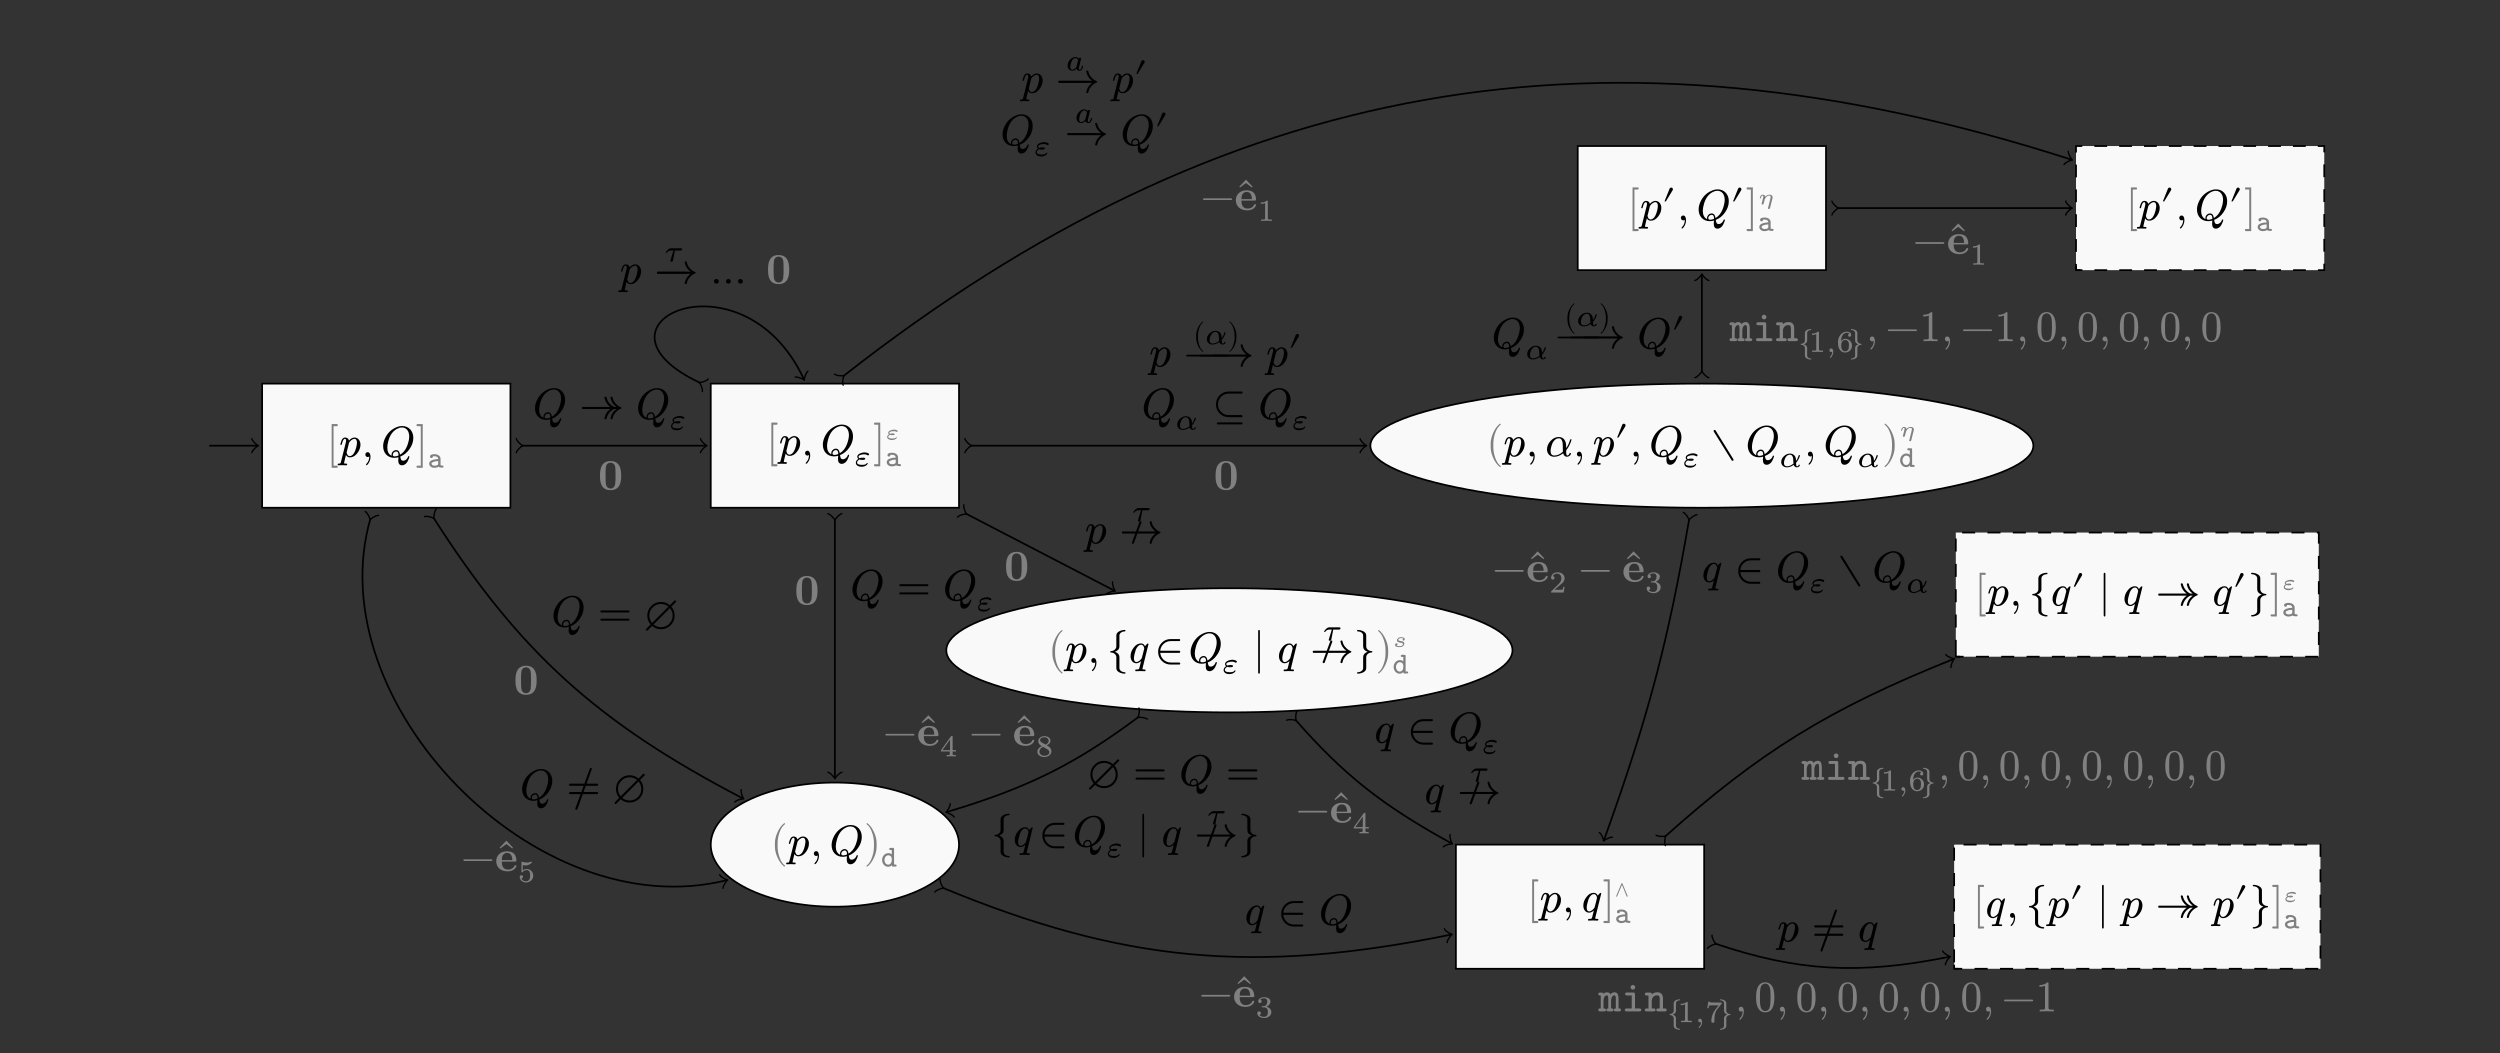 <?xml version="1.0" encoding="UTF-8"?>
<svg xmlns="http://www.w3.org/2000/svg" xmlns:xlink="http://www.w3.org/1999/xlink" width="570.91" height="240.48" viewBox="0 0 570.91 240.48">
<rect x="0" y="0" width="570.91" height="240.48" fill="#333333" stroke="none"/>
<defs>
<g>
<g id="glyph-0-0">
<path d="M 2.328 2.016 L 1.578 2.016 L 1.578 -7 L 2.328 -7 C 2.469 -7 2.547 -7.078 2.547 -7.234 C 2.547 -7.391 2.469 -7.484 2.328 -7.484 L 1.141 -7.484 L 1.141 2.5 L 2.328 2.5 C 2.469 2.5 2.547 2.406 2.547 2.25 C 2.547 2.141 2.438 2.016 2.328 2.016 Z M 2.328 2.016 "/>
</g>
<g id="glyph-0-1">
<path d="M 3.531 -4.406 C 3.094 -4.406 2.688 -4.172 2.266 -3.719 C 2.156 -4.172 1.859 -4.406 1.359 -4.406 C 0.953 -4.406 0.656 -4.078 0.453 -3.422 C 0.344 -3.094 0.297 -2.906 0.297 -2.844 C 0.297 -2.766 0.344 -2.719 0.453 -2.719 C 0.516 -2.719 0.531 -2.719 0.562 -2.734 C 0.625 -2.828 0.641 -2.906 0.656 -2.969 C 0.844 -3.734 1.062 -4.109 1.328 -4.109 C 1.516 -4.109 1.609 -3.969 1.609 -3.703 C 1.609 -3.547 1.578 -3.375 1.531 -3.203 L 0.438 1.172 C 0.344 1.5 0.344 1.547 -0.047 1.547 C -0.234 1.547 -0.312 1.625 -0.312 1.781 C -0.312 1.891 -0.266 1.938 -0.156 1.938 C 0 1.938 0.516 1.906 0.672 1.906 C 0.859 1.906 1.453 1.938 1.641 1.938 C 1.797 1.938 1.859 1.859 1.859 1.688 C 1.859 1.594 1.781 1.547 1.578 1.547 C 1.406 1.547 1.141 1.562 1.141 1.438 C 1.141 1.312 1.547 -0.266 1.578 -0.422 C 1.781 -0.062 2.078 0.125 2.484 0.125 C 3.125 0.125 3.703 -0.203 4.203 -0.875 C 4.656 -1.469 4.891 -2.125 4.891 -2.797 C 4.891 -3.656 4.359 -4.406 3.531 -4.406 Z M 3.516 -4.109 C 3.891 -4.109 4.094 -3.812 4.094 -3.219 C 4.094 -2.953 4.031 -2.594 3.922 -2.141 C 3.703 -1.281 3.406 -0.703 3.062 -0.422 C 2.844 -0.25 2.656 -0.156 2.469 -0.156 C 2.188 -0.156 1.984 -0.297 1.875 -0.562 C 1.781 -0.766 1.734 -0.922 1.734 -1 L 2.25 -3.078 C 2.297 -3.297 2.469 -3.531 2.75 -3.766 C 3.031 -3.984 3.281 -4.109 3.516 -4.109 Z M 3.516 -4.109 "/>
</g>
<g id="glyph-0-2">
<path d="M 1.391 -1.062 C 1.062 -1.062 0.859 -0.812 0.859 -0.5 C 0.859 -0.203 1.094 0.047 1.391 0.047 C 1.531 0.047 1.641 0.016 1.734 -0.078 L 1.75 0 C 1.75 0.625 1.531 1.172 1.109 1.594 C 1.047 1.672 1 1.734 1 1.781 C 1 1.875 1.047 1.922 1.141 1.922 C 1.219 1.922 1.344 1.797 1.516 1.578 C 1.859 1.094 2.031 0.562 2.031 0 C 2.031 -0.531 1.844 -1.062 1.391 -1.062 Z M 1.391 -1.062 "/>
</g>
<g id="glyph-0-3">
<path d="M 3.047 0.234 C 3.344 0.234 3.656 0.188 3.984 0.094 C 3.953 0.484 3.938 0.719 3.938 0.812 C 3.938 1.562 4.234 1.938 4.797 1.938 C 5.406 1.938 5.875 1.453 6.094 1 C 6.344 0.484 6.484 0.141 6.484 -0.016 C 6.484 -0.109 6.438 -0.156 6.328 -0.156 C 6.266 -0.156 6.203 -0.125 6.188 -0.031 C 6.031 0.422 5.625 0.891 5.062 0.891 C 4.562 0.891 4.484 0.484 4.406 -0.062 C 5.25 -0.391 5.953 -0.953 6.516 -1.781 C 7.094 -2.594 7.375 -3.438 7.375 -4.328 C 7.375 -5.109 7.141 -5.75 6.672 -6.266 C 6.203 -6.766 5.594 -7.031 4.828 -7.031 C 4.297 -7.031 3.766 -6.891 3.234 -6.625 C 2.156 -6.094 1.375 -5.266 0.875 -4.141 C 0.625 -3.562 0.484 -3.016 0.484 -2.438 C 0.484 -0.875 1.5 0.234 3.047 0.234 Z M 6.438 -4.641 C 6.438 -4.031 6.281 -3.344 5.984 -2.531 C 5.625 -1.609 5.094 -0.922 4.344 -0.484 C 4.312 -0.703 4.25 -0.891 4.172 -1.078 C 4.031 -1.375 3.797 -1.531 3.453 -1.531 C 2.906 -1.531 2.406 -1.031 2.406 -0.484 C 2.406 -0.391 2.406 -0.297 2.438 -0.234 C 1.766 -0.531 1.438 -1.172 1.438 -2.125 C 1.438 -2.547 1.516 -3.047 1.688 -3.656 C 2.031 -4.922 2.656 -5.812 3.562 -6.344 C 4 -6.578 4.391 -6.703 4.766 -6.703 C 5.859 -6.703 6.438 -5.797 6.438 -4.641 Z M 3.453 -1.219 C 3.812 -1.219 4 -0.953 4 -0.422 C 4 -0.344 3.984 -0.297 3.922 -0.266 C 3.641 -0.156 3.375 -0.094 3.109 -0.094 C 2.828 -0.094 2.688 -0.219 2.688 -0.484 C 2.688 -0.859 3.078 -1.219 3.453 -1.219 Z M 3.453 -1.219 "/>
</g>
<g id="glyph-0-4">
<path d="M 0.453 2.5 L 1.641 2.5 L 1.641 -7.484 L 0.453 -7.484 C 0.297 -7.484 0.219 -7.391 0.219 -7.234 C 0.219 -7.078 0.297 -7 0.453 -7 L 1.188 -7 L 1.188 2.016 L 0.453 2.016 C 0.297 2.016 0.219 2.094 0.219 2.25 C 0.219 2.406 0.297 2.5 0.453 2.5 Z M 0.453 2.5 "/>
</g>
<g id="glyph-0-5">
<path d="M 3.172 2.469 C 3.266 2.469 3.312 2.422 3.312 2.328 C 3.312 2.297 3.297 2.266 3.266 2.219 C 2.734 1.828 2.328 1.172 2.016 0.266 C 1.75 -0.531 1.609 -1.312 1.609 -2.078 L 1.609 -2.906 C 1.609 -3.672 1.75 -4.453 2.016 -5.25 C 2.328 -6.156 2.734 -6.812 3.266 -7.203 C 3.297 -7.234 3.312 -7.281 3.312 -7.312 C 3.312 -7.406 3.266 -7.453 3.172 -7.453 C 3.156 -7.453 3.125 -7.453 3.094 -7.422 C 2.5 -6.969 2 -6.297 1.594 -5.391 C 1.203 -4.516 1 -3.703 1 -2.906 L 1 -2.078 C 1 -1.281 1.203 -0.469 1.594 0.406 C 2 1.312 2.5 1.984 3.094 2.438 C 3.125 2.469 3.156 2.469 3.172 2.469 Z M 3.172 2.469 "/>
</g>
<g id="glyph-0-6">
<path d="M 0.781 2.438 C 1.375 1.984 1.875 1.312 2.281 0.406 C 2.672 -0.469 2.875 -1.281 2.875 -2.078 L 2.875 -2.906 C 2.875 -3.703 2.672 -4.516 2.281 -5.391 C 1.875 -6.297 1.375 -6.969 0.781 -7.422 C 0.75 -7.453 0.719 -7.453 0.703 -7.453 C 0.625 -7.453 0.562 -7.406 0.562 -7.312 C 0.562 -7.281 0.594 -7.234 0.625 -7.203 C 1.141 -6.812 1.562 -6.156 1.859 -5.25 C 2.141 -4.453 2.266 -3.672 2.266 -2.906 L 2.266 -2.078 C 2.266 -1.312 2.141 -0.531 1.859 0.266 C 1.562 1.172 1.141 1.828 0.625 2.219 C 0.594 2.266 0.562 2.297 0.562 2.328 C 0.562 2.422 0.625 2.469 0.703 2.469 C 0.719 2.469 0.75 2.469 0.781 2.438 Z M 0.781 2.438 "/>
</g>
<g id="glyph-0-7">
<path d="M 2.844 1.219 L 2.844 -1.25 C 2.844 -1.828 2.5 -2.25 1.812 -2.5 C 2.5 -2.734 2.844 -3.156 2.844 -3.734 L 2.844 -6.203 C 2.844 -6.781 3.469 -7.156 4.078 -7.156 C 4.188 -7.156 4.234 -7.203 4.234 -7.312 C 4.234 -7.422 4.188 -7.484 4.078 -7.484 C 3.625 -7.484 3.203 -7.375 2.828 -7.188 C 2.359 -6.953 2.141 -6.625 2.141 -6.203 L 2.141 -3.734 C 2.141 -3.094 1.531 -2.656 0.906 -2.656 C 0.797 -2.656 0.75 -2.609 0.75 -2.5 C 0.75 -2.375 0.797 -2.328 0.906 -2.328 C 1.547 -2.328 2.141 -1.875 2.141 -1.25 L 2.141 1.219 C 2.141 1.641 2.359 1.969 2.828 2.203 C 3.203 2.391 3.625 2.5 4.078 2.5 C 4.188 2.5 4.234 2.438 4.234 2.328 C 4.234 2.219 4.188 2.172 4.078 2.172 C 3.469 2.172 2.844 1.797 2.844 1.219 Z M 2.844 1.219 "/>
</g>
<g id="glyph-0-8">
<path d="M 3.703 -3.766 C 3.516 -4.188 3.203 -4.406 2.797 -4.406 C 2.141 -4.406 1.578 -4.078 1.094 -3.406 C 0.625 -2.797 0.406 -2.156 0.406 -1.484 C 0.406 -0.625 0.891 0.125 1.719 0.125 C 2.078 0.125 2.438 -0.047 2.812 -0.375 L 2.406 1.25 C 2.375 1.406 2.281 1.5 2.141 1.531 C 2.094 1.531 1.969 1.547 1.734 1.547 C 1.672 1.562 1.641 1.562 1.609 1.562 C 1.531 1.562 1.469 1.641 1.469 1.781 L 1.469 1.828 C 1.5 1.891 1.562 1.938 1.641 1.938 C 1.828 1.938 2.438 1.906 2.625 1.906 C 2.812 1.906 3.438 1.938 3.625 1.938 C 3.766 1.938 3.844 1.859 3.844 1.688 C 3.844 1.594 3.734 1.547 3.547 1.547 C 3.375 1.547 3.125 1.562 3.125 1.438 C 3.125 1.391 3.125 1.328 3.156 1.219 L 4.5 -4.25 C 4.5 -4.344 4.453 -4.391 4.359 -4.391 C 4.188 -4.391 3.812 -3.891 3.703 -3.766 Z M 3.391 -3.719 C 3.484 -3.516 3.531 -3.375 3.531 -3.281 C 3.531 -3.266 3.516 -3.203 3.5 -3.125 L 3.266 -2.156 C 3.078 -1.438 2.984 -1.062 2.969 -1.047 C 2.781 -0.703 2.234 -0.156 1.75 -0.156 C 1.359 -0.156 1.172 -0.453 1.172 -1.047 C 1.172 -1.5 1.469 -2.625 1.609 -2.984 C 1.797 -3.453 2.25 -4.109 2.797 -4.109 C 3.062 -4.109 3.266 -3.984 3.391 -3.719 Z M 3.391 -3.719 "/>
</g>
<g id="glyph-0-9">
<path d="M 5.609 -0.047 L 3.719 -0.047 C 3.094 -0.047 2.531 -0.25 2.078 -0.672 C 1.609 -1.109 1.359 -1.625 1.297 -2.25 L 5.609 -2.25 C 5.766 -2.25 5.859 -2.328 5.859 -2.5 C 5.859 -2.656 5.766 -2.734 5.609 -2.734 L 1.297 -2.734 C 1.359 -3.359 1.609 -3.875 2.078 -4.312 C 2.531 -4.734 3.094 -4.938 3.719 -4.938 L 5.609 -4.938 C 5.766 -4.938 5.859 -5.031 5.859 -5.172 C 5.859 -5.328 5.766 -5.406 5.609 -5.406 L 3.719 -5.406 C 2.906 -5.406 2.219 -5.141 1.656 -4.562 C 1.094 -4 0.812 -3.312 0.812 -2.5 C 0.812 -1.672 1.094 -0.984 1.656 -0.422 C 2.219 0.156 2.906 0.422 3.719 0.422 L 5.609 0.422 C 5.766 0.422 5.859 0.344 5.859 0.188 C 5.859 0.062 5.734 -0.047 5.609 -0.047 Z M 5.609 -0.047 "/>
</g>
<g id="glyph-0-10">
<path d="M 1.391 2.5 C 1.516 2.5 1.578 2.406 1.578 2.25 L 1.578 -7.234 C 1.578 -7.391 1.516 -7.484 1.391 -7.484 C 1.25 -7.484 1.188 -7.391 1.188 -7.234 L 1.188 2.25 C 1.188 2.406 1.25 2.5 1.391 2.5 Z M 1.391 2.5 "/>
</g>
<g id="glyph-0-11">
<path d="M 9.266 -2.328 C 9.344 -2.359 9.375 -2.422 9.375 -2.5 C 9.375 -2.562 9.344 -2.625 9.266 -2.656 C 8.797 -2.812 8.344 -3.156 7.922 -3.672 C 7.641 -4.016 7.453 -4.422 7.359 -4.891 C 7.344 -5.031 7.25 -5.078 7.125 -5.078 C 6.969 -5.078 6.891 -5 6.891 -4.828 L 6.891 -4.812 C 7.062 -3.938 7.5 -3.25 8.234 -2.734 L 4.266 -2.734 L 5.031 -4.781 L 5.031 -4.812 C 5.031 -4.828 5.031 -4.828 5.031 -4.844 C 5.031 -5 4.953 -5.078 4.797 -5.078 C 4.688 -5.078 4.609 -5.031 4.578 -4.938 L 3.766 -2.734 L 0.797 -2.734 C 0.641 -2.734 0.562 -2.656 0.562 -2.5 C 0.562 -2.328 0.641 -2.25 0.797 -2.25 L 3.594 -2.25 L 2.844 -0.219 C 2.828 -0.203 2.828 -0.172 2.828 -0.141 C 2.828 0.016 2.906 0.094 3.078 0.094 C 3.188 0.094 3.266 0.047 3.297 -0.047 L 4.094 -2.25 L 8.234 -2.25 C 7.5 -1.734 7.062 -1.047 6.891 -0.172 L 6.891 -0.156 C 6.891 0.016 6.969 0.094 7.125 0.094 C 7.25 0.094 7.344 0.047 7.359 -0.094 C 7.453 -0.562 7.641 -0.969 7.922 -1.312 C 8.344 -1.828 8.797 -2.172 9.266 -2.328 Z M 9.266 -2.328 "/>
</g>
<g id="glyph-0-12">
<path d="M 2.844 -3.734 L 2.844 -6.203 C 2.844 -6.625 2.625 -6.953 2.156 -7.188 C 1.781 -7.375 1.359 -7.484 0.906 -7.484 C 0.797 -7.484 0.75 -7.422 0.75 -7.312 C 0.75 -7.203 0.797 -7.156 0.906 -7.156 C 1.516 -7.156 2.141 -6.781 2.141 -6.203 L 2.141 -3.734 C 2.141 -3.156 2.484 -2.734 3.172 -2.5 C 2.484 -2.25 2.141 -1.828 2.141 -1.25 L 2.141 1.219 C 2.141 1.797 1.516 2.172 0.906 2.172 C 0.797 2.172 0.75 2.219 0.75 2.328 C 0.75 2.438 0.797 2.5 0.906 2.5 C 1.359 2.5 1.781 2.391 2.156 2.203 C 2.625 1.969 2.844 1.641 2.844 1.219 L 2.844 -1.25 C 2.844 -1.875 3.438 -2.328 4.078 -2.328 C 4.188 -2.328 4.234 -2.375 4.234 -2.5 C 4.234 -2.609 4.188 -2.656 4.078 -2.656 C 3.438 -2.656 2.844 -3.109 2.844 -3.734 Z M 2.844 -3.734 "/>
</g>
<g id="glyph-0-13">
<path d="M 3.094 -4.406 C 2.406 -4.406 1.781 -4.109 1.234 -3.516 C 0.688 -2.938 0.406 -2.281 0.406 -1.578 C 0.406 -0.609 1.062 0.109 2.047 0.109 C 2.734 0.109 3.406 -0.156 4.094 -0.688 C 4.234 -0.156 4.547 0.109 5 0.109 C 5.359 0.109 5.875 -0.266 5.875 -0.625 C 5.875 -0.719 5.828 -0.75 5.719 -0.75 C 5.641 -0.75 5.578 -0.719 5.547 -0.641 C 5.469 -0.422 5.266 -0.172 5.031 -0.172 C 4.859 -0.172 4.781 -0.5 4.781 -1.141 C 4.781 -1.281 4.812 -1.391 4.859 -1.469 C 5.141 -1.797 5.375 -2.172 5.562 -2.594 C 5.812 -3.125 5.969 -3.531 6 -3.781 L 6 -3.828 C 5.969 -3.891 5.906 -3.922 5.844 -3.922 C 5.797 -3.922 5.734 -3.844 5.656 -3.703 C 5.453 -2.984 5.156 -2.359 4.781 -1.859 L 4.781 -2.359 C 4.781 -3.516 4.203 -4.406 3.094 -4.406 Z M 4.016 -2.109 C 4.016 -1.516 4.031 -1.156 4.031 -1.031 C 3.391 -0.453 2.734 -0.172 2.062 -0.172 C 1.5 -0.172 1.219 -0.531 1.219 -1.219 C 1.219 -1.797 1.547 -2.875 1.781 -3.234 C 2.156 -3.812 2.594 -4.109 3.078 -4.109 C 3.391 -4.109 3.594 -4 3.734 -3.766 C 3.797 -3.641 3.844 -3.516 3.891 -3.406 C 3.984 -3.188 4.016 -2.578 4.016 -2.109 Z M 4.016 -2.109 "/>
</g>
<g id="glyph-0-14">
<path d="M 4.859 1.031 C 5.031 1.031 5.109 0.953 5.109 0.781 C 5.109 0.734 5.094 0.703 5.062 0.656 L 1 -5.906 C 0.938 -5.969 0.875 -6.016 0.797 -6.016 C 0.641 -6.016 0.562 -5.938 0.562 -5.766 C 0.562 -5.719 0.562 -5.688 0.594 -5.641 L 4.672 0.922 C 4.719 0.984 4.797 1.031 4.859 1.031 Z M 4.859 1.031 "/>
</g>
<g id="glyph-0-15">
<path d="M 9.469 -2.328 C 9.547 -2.359 9.578 -2.422 9.578 -2.5 C 9.578 -2.562 9.547 -2.625 9.469 -2.656 C 8.984 -2.812 8.547 -3.156 8.125 -3.672 C 7.844 -4.016 7.656 -4.422 7.562 -4.891 C 7.531 -5.031 7.453 -5.078 7.328 -5.078 C 7.172 -5.078 7.094 -5 7.094 -4.828 L 7.094 -4.812 C 7.266 -3.938 7.703 -3.25 8.438 -2.734 L 7.891 -2.734 C 7.094 -3.078 6.375 -3.969 6.188 -4.891 C 6.156 -5.031 6.078 -5.078 5.938 -5.078 C 5.781 -5.078 5.703 -5 5.703 -4.828 L 5.719 -4.812 C 5.875 -3.938 6.312 -3.25 7.047 -2.734 L 0.797 -2.734 C 0.641 -2.734 0.562 -2.656 0.562 -2.5 C 0.562 -2.328 0.641 -2.25 0.797 -2.25 L 7.047 -2.25 C 6.312 -1.734 5.875 -1.047 5.719 -0.172 L 5.703 -0.156 C 5.703 0.016 5.781 0.094 5.938 0.094 C 6.078 0.094 6.156 0.047 6.188 -0.094 C 6.375 -1.016 7.094 -1.906 7.891 -2.25 L 8.438 -2.25 C 7.703 -1.734 7.266 -1.047 7.094 -0.172 L 7.094 -0.156 C 7.094 0.016 7.172 0.094 7.328 0.094 C 7.453 0.094 7.531 0.047 7.562 -0.094 C 7.656 -0.562 7.844 -0.969 8.125 -1.312 C 8.547 -1.828 8.984 -2.172 9.469 -2.328 Z M 9.469 -2.328 "/>
</g>
<g id="glyph-0-16">
<path d="M 6.953 -3.656 L 0.797 -3.656 C 0.641 -3.656 0.562 -3.578 0.562 -3.422 C 0.562 -3.281 0.641 -3.203 0.797 -3.203 L 6.953 -3.203 C 7.125 -3.203 7.203 -3.281 7.203 -3.422 C 7.203 -3.547 7.094 -3.656 6.953 -3.656 Z M 6.953 -1.781 L 0.797 -1.781 C 0.641 -1.781 0.562 -1.703 0.562 -1.562 C 0.562 -1.406 0.641 -1.328 0.797 -1.328 L 6.953 -1.328 C 7.125 -1.328 7.203 -1.406 7.203 -1.562 C 7.203 -1.688 7.094 -1.781 6.953 -1.781 Z M 6.953 -1.781 "/>
</g>
<g id="glyph-0-17">
<path d="M 7.094 -5.953 C 7.031 -5.953 6.984 -5.922 6.922 -5.875 L 5.906 -4.859 C 5.328 -5.359 4.656 -5.609 3.875 -5.609 C 3.016 -5.609 2.266 -5.312 1.672 -4.703 C 1.062 -4.094 0.75 -3.359 0.75 -2.5 C 0.75 -1.719 1 -1.031 1.5 -0.453 L 0.5 0.562 C 0.453 0.609 0.422 0.672 0.422 0.719 C 0.422 0.844 0.547 0.969 0.672 0.969 C 0.719 0.969 0.781 0.938 0.828 0.891 L 1.844 -0.125 C 2.422 0.375 3.094 0.625 3.875 0.625 C 4.75 0.625 5.484 0.328 6.094 -0.281 C 6.703 -0.891 7 -1.625 7 -2.5 C 7 -3.266 6.75 -3.953 6.25 -4.531 L 7.25 -5.547 C 7.312 -5.594 7.344 -5.656 7.344 -5.703 C 7.344 -5.828 7.203 -5.953 7.094 -5.953 Z M 5.906 -4.188 C 6.312 -3.703 6.531 -3.125 6.531 -2.5 C 6.531 -1.75 6.281 -1.141 5.766 -0.625 C 5.25 -0.094 4.609 0.156 3.875 0.156 C 3.234 0.156 2.672 -0.047 2.188 -0.453 Z M 3.875 -5.141 C 4.531 -5.141 5.078 -4.938 5.578 -4.531 L 1.844 -0.797 C 1.438 -1.281 1.219 -1.859 1.219 -2.5 C 1.219 -3.234 1.469 -3.844 2 -4.359 C 2.516 -4.891 3.141 -5.141 3.875 -5.141 Z M 3.875 -5.141 "/>
</g>
<g id="glyph-0-18">
<path d="M 6.953 -1.781 L 3.875 -1.781 L 4.391 -3.203 L 6.953 -3.203 C 7.125 -3.203 7.203 -3.297 7.203 -3.453 C 7.203 -3.609 7.125 -3.688 6.953 -3.688 L 4.562 -3.688 L 5.734 -6.953 C 5.766 -6.984 5.766 -7.016 5.766 -7.031 C 5.766 -7.203 5.688 -7.281 5.531 -7.281 C 5.406 -7.281 5.328 -7.234 5.297 -7.125 L 4.062 -3.688 L 0.797 -3.688 C 0.641 -3.688 0.562 -3.609 0.562 -3.453 C 0.562 -3.297 0.641 -3.203 0.797 -3.203 L 3.891 -3.203 L 3.375 -1.781 L 0.797 -1.781 C 0.641 -1.781 0.562 -1.688 0.562 -1.531 C 0.562 -1.375 0.641 -1.297 0.797 -1.297 L 3.188 -1.297 L 2 1.969 C 2 2 2 2.031 2 2.047 C 2 2.219 2.078 2.297 2.234 2.297 C 2.359 2.297 2.422 2.25 2.453 2.141 L 3.703 -1.297 L 6.953 -1.297 C 7.125 -1.297 7.203 -1.375 7.203 -1.531 C 7.203 -1.656 7.094 -1.781 6.953 -1.781 Z M 6.953 -1.781 "/>
</g>
<g id="glyph-0-19">
<path d="M 6.953 -2.688 L 0.797 -2.688 C 0.641 -2.688 0.562 -2.625 0.562 -2.5 C 0.562 -2.359 0.641 -2.297 0.797 -2.297 L 6.953 -2.297 C 7.125 -2.297 7.203 -2.359 7.203 -2.5 C 7.203 -2.609 7.078 -2.688 6.953 -2.688 Z M 6.953 -2.688 "/>
</g>
<g id="glyph-0-20">
<path d="M 3.844 -5.141 L 4.016 -5.312 L 2.5 -6.922 L 0.969 -5.312 L 1.141 -5.141 L 2.5 -6.156 Z M 3.844 -5.141 "/>
</g>
<g id="glyph-0-21">
<path d="M 9.297 -2.328 C 9.359 -2.359 9.406 -2.422 9.406 -2.5 C 9.406 -2.562 9.359 -2.625 9.297 -2.656 C 8.812 -2.812 8.359 -3.156 7.938 -3.672 C 7.672 -4.016 7.484 -4.422 7.391 -4.891 C 7.359 -5.031 7.281 -5.078 7.141 -5.078 C 6.984 -5.078 6.906 -5 6.906 -4.828 L 6.922 -4.812 C 7.094 -3.938 7.531 -3.25 8.25 -2.734 L 0.812 -2.734 C 0.656 -2.734 0.578 -2.656 0.578 -2.5 C 0.578 -2.328 0.656 -2.25 0.812 -2.25 L 8.25 -2.25 C 7.531 -1.734 7.094 -1.047 6.922 -0.172 L 6.906 -0.156 C 6.906 0.016 6.984 0.094 7.141 0.094 C 7.281 0.094 7.359 0.047 7.391 -0.094 C 7.484 -0.562 7.672 -0.969 7.938 -1.312 C 8.359 -1.828 8.812 -2.172 9.297 -2.328 Z M 9.297 -2.328 "/>
</g>
<g id="glyph-0-22">
<path d="M 7.484 -0.531 C 7.484 -0.828 7.234 -1.062 6.922 -1.062 C 6.625 -1.062 6.359 -0.828 6.359 -0.531 C 6.359 -0.234 6.625 0 6.922 0 C 7.234 0 7.484 -0.234 7.484 -0.531 Z M 4.734 -0.531 C 4.734 -0.828 4.469 -1.062 4.172 -1.062 C 3.875 -1.062 3.625 -0.828 3.625 -0.531 C 3.625 -0.234 3.875 0 4.172 0 C 4.469 0 4.734 -0.234 4.734 -0.531 Z M 2 -0.531 C 2 -0.828 1.734 -1.062 1.422 -1.062 C 1.125 -1.062 0.875 -0.828 0.875 -0.531 C 0.875 -0.234 1.125 0 1.422 0 C 1.719 0 2 -0.234 2 -0.531 Z M 2 -0.531 "/>
</g>
<g id="glyph-0-23">
<path d="M 6.672 -0.875 L 3.766 -0.875 C 3.078 -0.875 2.516 -1.094 2.031 -1.578 C 1.562 -2.047 1.312 -2.625 1.312 -3.312 C 1.312 -4 1.562 -4.578 2.031 -5.062 C 2.516 -5.547 3.078 -5.766 3.766 -5.766 L 6.672 -5.766 C 6.828 -5.766 6.906 -5.859 6.906 -6.016 C 6.906 -6.172 6.828 -6.25 6.672 -6.25 L 3.766 -6.25 C 2.953 -6.25 2.266 -5.969 1.688 -5.406 C 1.125 -4.828 0.844 -4.141 0.844 -3.312 C 0.844 -2.5 1.125 -1.797 1.688 -1.234 C 2.266 -0.672 2.953 -0.391 3.766 -0.391 L 6.672 -0.391 C 6.828 -0.391 6.906 -0.469 6.906 -0.625 C 6.906 -0.75 6.797 -0.875 6.672 -0.875 Z M 6.672 0.797 L 1.297 0.797 C 1.141 0.797 1.062 0.875 1.062 1.031 C 1.062 1.188 1.141 1.266 1.297 1.266 L 6.672 1.266 C 6.828 1.266 6.906 1.188 6.906 1.031 C 6.906 0.906 6.797 0.797 6.672 0.797 Z M 6.672 0.797 "/>
</g>
<g id="glyph-0-24">
<path d="M 2.484 0.219 C 3.891 0.219 4.578 -0.922 4.578 -3.188 C 4.578 -4.719 4.266 -5.734 3.641 -6.234 C 3.297 -6.5 2.906 -6.641 2.5 -6.641 C 1.094 -6.641 0.391 -5.5 0.391 -3.188 C 0.391 -1.359 0.875 0.219 2.484 0.219 Z M 3.594 -5.219 C 3.672 -4.875 3.703 -4.234 3.703 -3.312 C 3.703 -2.391 3.656 -1.719 3.594 -1.281 C 3.453 -0.484 3.094 -0.078 2.484 -0.078 C 2.25 -0.078 2.031 -0.172 1.812 -0.344 C 1.547 -0.562 1.391 -1.031 1.312 -1.75 C 1.281 -2 1.281 -2.516 1.281 -3.312 C 1.281 -4.172 1.312 -4.781 1.359 -5.109 C 1.453 -5.656 1.625 -6.016 1.906 -6.156 C 2.125 -6.281 2.312 -6.344 2.484 -6.344 C 3.125 -6.344 3.484 -5.812 3.594 -5.219 Z M 3.594 -5.219 "/>
</g>
<g id="glyph-0-25">
<path d="M 2.688 -6.641 C 2.266 -6.219 1.672 -6.016 0.891 -6.016 L 0.891 -5.625 C 1.406 -5.625 1.828 -5.703 2.156 -5.859 L 2.156 -0.812 C 2.156 -0.641 2.125 -0.516 2.031 -0.469 C 1.938 -0.422 1.688 -0.391 1.297 -0.391 L 0.953 -0.391 L 0.953 0 C 1.203 -0.016 1.734 -0.031 2.562 -0.031 C 3.391 -0.031 3.922 -0.016 4.172 0 L 4.172 -0.391 L 3.828 -0.391 C 3.422 -0.391 3.172 -0.422 3.094 -0.469 C 3.016 -0.516 2.953 -0.641 2.953 -0.812 L 2.953 -6.344 C 2.953 -6.578 2.938 -6.641 2.688 -6.641 Z M 2.688 -6.641 "/>
</g>
<g id="glyph-1-0">
<path d="M 3.609 -0.234 C 3.609 -0.375 3.531 -0.453 3.359 -0.469 L 2.938 -0.516 L 2.938 -1.984 C 2.938 -2.688 2.297 -3.062 1.547 -3.062 C 0.875 -3.062 0.531 -2.891 0.531 -2.531 C 0.531 -2.312 0.641 -2.188 0.859 -2.188 C 0.938 -2.188 1.016 -2.219 1.078 -2.266 C 1.156 -2.328 1.188 -2.453 1.203 -2.578 C 1.219 -2.578 1.344 -2.594 1.547 -2.594 C 2.109 -2.594 2.391 -2.375 2.406 -1.953 C 1.906 -1.938 1.484 -1.875 1.141 -1.75 C 0.609 -1.578 0.344 -1.297 0.344 -0.906 C 0.344 -0.328 0.906 0.047 1.5 0.047 C 1.906 0.047 2.234 -0.047 2.5 -0.203 C 2.625 -0.062 2.859 0 3.25 0 C 3.484 0 3.609 -0.016 3.609 -0.234 Z M 0.875 -0.906 C 0.875 -1.062 1.016 -1.188 1.297 -1.297 C 1.562 -1.422 1.938 -1.484 2.406 -1.484 L 2.406 -0.938 C 2.406 -0.828 2.375 -0.734 2.328 -0.672 C 2.203 -0.516 1.938 -0.438 1.547 -0.438 C 1.234 -0.438 0.875 -0.609 0.875 -0.906 Z M 0.875 -0.906 "/>
</g>
<g id="glyph-1-1">
<path d="M 2.688 -4.266 L 2.188 -4.266 C 1.984 -4.266 1.875 -4.172 1.875 -4.016 C 1.875 -3.859 1.969 -3.781 2.172 -3.781 L 2.453 -3.781 L 2.453 -2.781 C 2.234 -2.969 1.969 -3.062 1.688 -3.062 C 1.281 -3.062 0.922 -2.906 0.656 -2.594 C 0.391 -2.281 0.25 -1.922 0.25 -1.5 C 0.25 -1.094 0.375 -0.75 0.625 -0.438 C 0.891 -0.125 1.219 0.047 1.625 0.047 C 1.938 0.047 2.219 -0.078 2.453 -0.312 C 2.469 -0.062 2.516 0 2.766 0 L 3.266 0 C 3.469 0 3.562 -0.078 3.562 -0.234 C 3.562 -0.391 3.469 -0.469 3.266 -0.469 L 2.984 -0.469 L 2.984 -3.953 C 2.984 -4.188 2.922 -4.266 2.688 -4.266 Z M 2.453 -1.844 L 2.453 -1.359 C 2.453 -1.125 2.391 -0.922 2.219 -0.719 C 2.062 -0.531 1.875 -0.438 1.656 -0.438 C 1.391 -0.438 1.172 -0.547 1 -0.781 C 0.859 -1 0.781 -1.234 0.781 -1.5 C 0.781 -1.781 0.875 -2.031 1.047 -2.266 C 1.219 -2.484 1.438 -2.578 1.703 -2.578 C 2.109 -2.578 2.453 -2.25 2.453 -1.844 Z M 2.453 -1.844 "/>
</g>
<g id="glyph-2-0">
<path d="M 3.359 -2.703 C 3.359 -2.844 3.219 -2.953 2.938 -3.031 C 2.703 -3.109 2.516 -3.141 2.344 -3.141 C 1.984 -3.141 1.625 -3.062 1.297 -2.906 C 0.859 -2.703 0.656 -2.453 0.656 -2.125 C 0.656 -1.938 0.734 -1.797 0.906 -1.672 C 0.516 -1.422 0.328 -1.125 0.328 -0.781 C 0.328 -0.172 0.953 0.141 1.609 0.141 C 2.125 0.141 2.547 0 2.844 -0.297 C 2.969 -0.422 3.047 -0.531 3.047 -0.609 C 3.047 -0.688 3 -0.734 2.922 -0.734 C 2.891 -0.734 2.844 -0.703 2.812 -0.656 C 2.594 -0.344 2.312 -0.297 1.719 -0.297 C 1.172 -0.297 0.609 -0.391 0.609 -0.828 C 0.609 -1.094 0.797 -1.328 1.172 -1.531 C 1.344 -1.453 1.562 -1.422 1.828 -1.422 C 2.266 -1.422 2.484 -1.516 2.484 -1.703 C 2.484 -1.875 2.281 -1.938 1.906 -1.938 C 1.641 -1.938 1.406 -1.906 1.172 -1.812 C 1.016 -1.891 0.938 -2 0.938 -2.125 C 0.938 -2.328 1.125 -2.5 1.484 -2.594 C 1.734 -2.672 2 -2.703 2.266 -2.703 C 2.547 -2.703 2.781 -2.641 2.969 -2.516 C 3.031 -2.484 3.094 -2.453 3.125 -2.453 C 3.234 -2.453 3.359 -2.578 3.359 -2.703 Z M 1.891 -1.703 C 1.953 -1.703 2.016 -1.688 2.078 -1.688 C 2 -1.672 1.922 -1.672 1.828 -1.672 C 1.75 -1.672 1.688 -1.672 1.625 -1.672 C 1.719 -1.688 1.797 -1.703 1.891 -1.703 Z M 1.891 -1.703 "/>
</g>
<g id="glyph-2-1">
<path d="M 3.672 -2.484 C 3.922 -2.484 4.062 -2.578 4.062 -2.781 C 4.062 -2.938 3.953 -3 3.734 -3 L 1.562 -3 C 1.391 -3 1.234 -2.969 1.094 -2.891 C 0.891 -2.781 0.672 -2.578 0.469 -2.312 C 0.375 -2.172 0.312 -2.078 0.312 -2.031 C 0.312 -1.969 0.359 -1.938 0.453 -1.938 C 0.516 -1.938 0.562 -1.953 0.609 -2.016 C 0.828 -2.328 1.125 -2.484 1.5 -2.484 L 2.078 -2.484 L 1.422 -0.328 C 1.391 -0.25 1.375 -0.188 1.375 -0.156 C 1.375 0 1.469 0.078 1.625 0.078 C 1.812 0.078 1.938 -0.031 1.984 -0.281 L 2.406 -2.484 Z M 3.672 -2.484 "/>
</g>
<g id="glyph-2-2">
<path d="M 1.984 -3.828 C 1.812 -3.828 1.688 -3.75 1.625 -3.609 L 0.453 -0.672 L 0.766 -0.672 L 2.312 -3.219 C 2.344 -3.297 2.375 -3.359 2.375 -3.438 C 2.375 -3.641 2.188 -3.828 1.984 -3.828 Z M 1.984 -3.828 "/>
</g>
<g id="glyph-2-3">
<path d="M 1.719 0.062 C 2.266 0.062 2.781 -0.125 3.297 -0.5 C 3.422 -0.125 3.672 0.062 4.016 0.062 C 4.297 0.062 4.703 -0.172 4.703 -0.438 C 4.703 -0.516 4.641 -0.547 4.547 -0.547 C 4.469 -0.547 4.438 -0.516 4.406 -0.453 C 4.344 -0.266 4.219 -0.172 4.047 -0.172 C 4 -0.172 3.984 -0.188 3.953 -0.188 C 3.875 -0.266 3.844 -0.516 3.828 -0.984 C 4.016 -1.172 4.172 -1.406 4.328 -1.672 C 4.578 -2.141 4.703 -2.453 4.703 -2.625 C 4.703 -2.703 4.656 -2.75 4.562 -2.75 C 4.453 -2.734 4.422 -2.703 4.391 -2.547 C 4.281 -2.141 4.094 -1.75 3.812 -1.391 L 3.812 -1.484 C 3.797 -1.734 3.781 -1.875 3.781 -1.938 C 3.672 -2.578 3.172 -3.078 2.438 -3.078 C 1.938 -3.078 1.484 -2.875 1.062 -2.484 C 0.641 -2.094 0.438 -1.656 0.438 -1.156 C 0.438 -0.438 0.984 0.062 1.719 0.062 Z M 1.062 -0.906 C 1.062 -1.391 1.297 -2.031 1.5 -2.312 C 1.766 -2.656 2.078 -2.828 2.438 -2.828 C 2.844 -2.828 3.094 -2.516 3.172 -1.891 C 3.203 -1.406 3.219 -1.031 3.234 -0.781 C 2.734 -0.375 2.25 -0.172 1.734 -0.172 C 1.297 -0.172 1.062 -0.469 1.062 -0.906 Z M 1.062 -0.906 "/>
</g>
<g id="glyph-2-4">
<path d="M 0.969 -2.156 C 1.016 -2.156 1.062 -2.188 1.109 -2.266 C 1.344 -2.547 1.656 -2.688 2.047 -2.688 C 2.562 -2.688 2.812 -2.266 2.812 -1.438 C 2.812 -1.031 2.75 -0.734 2.609 -0.531 C 2.422 -0.266 2.172 -0.141 1.828 -0.141 C 1.344 -0.141 0.953 -0.422 0.797 -0.781 C 1.031 -0.781 1.172 -0.922 1.172 -1.156 C 1.172 -1.375 1.031 -1.531 0.812 -1.531 C 0.578 -1.484 0.438 -1.375 0.438 -1.125 C 0.438 -0.766 0.578 -0.453 0.875 -0.203 C 1.156 0.016 1.484 0.141 1.844 0.141 C 2.297 0.141 2.688 -0.016 3.031 -0.312 C 3.359 -0.594 3.516 -0.969 3.516 -1.406 C 3.516 -1.828 3.375 -2.188 3.094 -2.484 C 2.812 -2.781 2.469 -2.938 2.062 -2.938 C 1.688 -2.938 1.375 -2.828 1.125 -2.625 L 1.125 -3.828 C 1.344 -3.781 1.562 -3.75 1.766 -3.75 C 2.031 -3.75 2.297 -3.812 2.531 -3.922 C 2.734 -4.016 3.219 -4.297 3.219 -4.5 C 3.219 -4.578 3.188 -4.625 3.109 -4.625 C 2.719 -4.484 2.359 -4.406 2.031 -4.406 C 1.688 -4.406 1.359 -4.469 1.031 -4.594 C 0.984 -4.609 0.969 -4.625 0.938 -4.625 C 0.859 -4.625 0.828 -4.562 0.828 -4.406 L 0.828 -2.391 C 0.828 -2.25 0.828 -2.156 0.969 -2.156 Z M 0.969 -2.156 "/>
</g>
<g id="glyph-2-5">
<path d="M 1.484 0.062 C 1.812 0.062 2.125 -0.078 2.453 -0.391 C 2.562 -0.109 2.812 0.062 3.172 0.062 C 3.406 0.062 3.594 -0.062 3.734 -0.312 C 3.797 -0.391 3.984 -0.859 3.984 -1 C 3.984 -1.078 3.938 -1.125 3.844 -1.125 C 3.812 -1.125 3.781 -1.109 3.75 -1.094 C 3.703 -1.016 3.672 -0.953 3.672 -0.891 C 3.547 -0.406 3.391 -0.172 3.188 -0.172 C 3.062 -0.172 2.984 -0.281 2.984 -0.484 C 2.984 -0.562 3.031 -0.734 3.094 -1.016 L 3.25 -1.641 C 3.297 -1.875 3.344 -2.047 3.375 -2.156 L 3.5 -2.703 C 3.5 -2.859 3.422 -2.938 3.25 -2.938 C 3.094 -2.938 2.969 -2.859 2.922 -2.703 C 2.75 -2.953 2.516 -3.078 2.219 -3.078 C 1.75 -3.078 1.328 -2.859 0.953 -2.438 C 0.594 -2.016 0.422 -1.578 0.422 -1.094 C 0.422 -0.453 0.859 0.062 1.484 0.062 Z M 2.688 -2.578 C 2.766 -2.422 2.812 -2.328 2.812 -2.266 C 2.812 -2.25 2.812 -2.234 2.797 -2.219 L 2.469 -0.891 C 2.422 -0.719 2.297 -0.562 2.078 -0.406 C 1.875 -0.25 1.672 -0.172 1.516 -0.172 C 1.203 -0.172 1.031 -0.391 1.031 -0.812 C 1.031 -0.984 1.078 -1.219 1.156 -1.516 C 1.234 -1.828 1.312 -2.047 1.391 -2.188 C 1.625 -2.609 1.906 -2.828 2.219 -2.828 C 2.438 -2.828 2.594 -2.75 2.688 -2.578 Z M 2.688 -2.578 "/>
</g>
<g id="glyph-2-6">
<path d="M 2.109 -4.625 C 1.812 -4.328 1.359 -4.188 0.766 -4.188 L 0.766 -3.875 C 1.172 -3.875 1.5 -3.938 1.75 -4.062 L 1.75 -0.594 C 1.75 -0.5 1.734 -0.453 1.719 -0.422 C 1.688 -0.344 1.484 -0.297 1.094 -0.297 L 0.812 -0.297 L 0.812 0 L 2.047 -0.031 L 3.297 0 L 3.297 -0.297 L 3.016 -0.297 C 2.625 -0.297 2.422 -0.344 2.375 -0.422 C 2.359 -0.453 2.359 -0.5 2.359 -0.594 L 2.359 -4.406 C 2.359 -4.594 2.328 -4.625 2.109 -4.625 Z M 2.109 -4.625 "/>
</g>
<g id="glyph-2-7">
<path d="M 2.219 1.734 C 2.281 1.734 2.312 1.688 2.312 1.625 C 2.312 1.609 2.297 1.578 2.281 1.547 C 1.922 1.281 1.625 0.812 1.406 0.188 C 1.219 -0.375 1.125 -0.906 1.125 -1.453 L 1.125 -2.031 C 1.125 -2.578 1.219 -3.109 1.406 -3.672 C 1.625 -4.297 1.922 -4.766 2.281 -5.031 C 2.297 -5.062 2.312 -5.094 2.312 -5.109 C 2.312 -5.172 2.281 -5.219 2.219 -5.219 C 2.203 -5.219 2.188 -5.203 2.172 -5.188 C 1.75 -4.875 1.406 -4.391 1.109 -3.766 C 0.844 -3.156 0.703 -2.578 0.703 -2.031 L 0.703 -1.453 C 0.703 -0.906 0.844 -0.328 1.109 0.281 C 1.406 0.906 1.75 1.391 2.172 1.703 C 2.188 1.719 2.203 1.734 2.219 1.734 Z M 2.219 1.734 "/>
</g>
<g id="glyph-2-8">
<path d="M 0.547 1.703 C 0.969 1.391 1.312 0.906 1.594 0.281 C 1.875 -0.328 2 -0.906 2 -1.453 L 2 -2.031 C 2 -2.578 1.875 -3.156 1.594 -3.766 C 1.312 -4.391 0.969 -4.875 0.547 -5.188 C 0.516 -5.203 0.5 -5.219 0.5 -5.219 C 0.438 -5.219 0.391 -5.172 0.391 -5.109 C 0.391 -5.094 0.406 -5.062 0.438 -5.031 C 0.797 -4.766 1.094 -4.297 1.297 -3.672 C 1.484 -3.109 1.594 -2.578 1.594 -2.031 L 1.594 -1.453 C 1.594 -0.906 1.484 -0.375 1.297 0.188 C 1.094 0.812 0.797 1.281 0.438 1.547 C 0.406 1.578 0.391 1.609 0.391 1.625 C 0.391 1.688 0.438 1.734 0.5 1.734 C 0.5 1.734 0.516 1.719 0.547 1.703 Z M 0.547 1.703 "/>
</g>
<g id="glyph-2-9">
<path d="M 2.453 -2.453 C 2.922 -2.641 3.375 -3.062 3.375 -3.656 C 3.375 -3.969 3.203 -4.219 2.875 -4.391 C 2.609 -4.547 2.297 -4.625 1.953 -4.625 C 1.609 -4.625 1.312 -4.562 1.062 -4.406 C 0.75 -4.234 0.578 -4 0.578 -3.672 C 0.578 -3.422 0.719 -3.281 0.969 -3.281 C 1.188 -3.281 1.359 -3.453 1.359 -3.672 C 1.359 -3.875 1.234 -4 1.031 -4.047 C 1.219 -4.266 1.531 -4.375 1.938 -4.375 C 2.391 -4.375 2.641 -4.094 2.641 -3.656 C 2.641 -3.328 2.562 -3.062 2.391 -2.844 C 2.188 -2.625 2.047 -2.578 1.641 -2.562 C 1.453 -2.547 1.328 -2.562 1.328 -2.422 C 1.328 -2.344 1.406 -2.297 1.531 -2.297 L 1.906 -2.297 C 2.5 -2.297 2.797 -1.844 2.797 -1.219 C 2.797 -0.609 2.516 -0.141 1.938 -0.141 C 1.422 -0.141 1.047 -0.281 0.828 -0.562 C 1.062 -0.594 1.188 -0.734 1.188 -0.969 C 1.188 -1.203 1.016 -1.375 0.781 -1.375 C 0.516 -1.375 0.375 -1.234 0.375 -0.953 C 0.375 -0.594 0.562 -0.312 0.906 -0.109 C 1.219 0.062 1.547 0.141 1.938 0.141 C 2.375 0.141 2.734 0.016 3.062 -0.219 C 3.406 -0.469 3.578 -0.812 3.578 -1.219 C 3.578 -1.875 3.016 -2.312 2.453 -2.453 Z M 2.453 -2.453 "/>
</g>
<g id="glyph-2-10">
<path d="M 2.75 -4.703 C 2.672 -4.703 2.594 -4.656 2.547 -4.594 L 0.266 -1.422 L 0.266 -1.125 L 2.281 -1.125 L 2.281 -0.594 C 2.281 -0.469 2.266 -0.391 2.219 -0.359 C 2.172 -0.328 2.016 -0.297 1.766 -0.297 L 1.547 -0.297 L 1.547 0 L 2.594 -0.031 L 3.672 0 L 3.672 -0.297 L 3.453 -0.297 C 3.203 -0.297 3.047 -0.328 3 -0.359 C 2.953 -0.391 2.922 -0.469 2.922 -0.594 L 2.922 -1.125 L 3.688 -1.125 L 3.688 -1.438 L 2.922 -1.438 L 2.922 -4.469 C 2.922 -4.641 2.906 -4.703 2.75 -4.703 Z M 2.328 -3.844 L 2.328 -1.438 L 0.609 -1.438 Z M 2.328 -3.844 "/>
</g>
<g id="glyph-2-11">
<path d="M 1.984 -4.625 C 1.609 -4.625 1.297 -4.516 1.031 -4.328 C 0.734 -4.094 0.578 -3.812 0.578 -3.453 C 0.578 -3.062 0.828 -2.703 1.125 -2.516 C 1.156 -2.5 1.25 -2.438 1.406 -2.344 C 0.719 -2.031 0.375 -1.609 0.375 -1.078 C 0.375 -0.688 0.547 -0.391 0.906 -0.156 C 1.203 0.047 1.562 0.141 1.969 0.141 C 2.391 0.141 2.75 0.031 3.062 -0.203 C 3.406 -0.453 3.578 -0.781 3.578 -1.188 C 3.578 -1.656 3.312 -2 3.016 -2.219 C 2.969 -2.25 2.812 -2.344 2.516 -2.516 C 3.094 -2.797 3.375 -3.156 3.375 -3.578 C 3.375 -4.234 2.703 -4.625 1.984 -4.625 Z M 2.953 -3.578 C 2.953 -3.469 2.922 -3.359 2.875 -3.25 C 2.797 -3.094 2.656 -2.938 2.484 -2.828 C 2.406 -2.766 2.359 -2.734 2.328 -2.703 L 2.25 -2.688 L 1.359 -3.188 C 1.125 -3.328 1 -3.5 1 -3.719 C 1 -4.141 1.5 -4.375 1.969 -4.375 C 2.484 -4.375 2.953 -4.047 2.953 -3.578 Z M 0.844 -1.078 C 0.844 -1.547 1.125 -1.922 1.688 -2.188 C 2.031 -1.984 2.328 -1.812 2.609 -1.641 C 2.953 -1.438 3.109 -1.219 3.109 -0.953 C 3.109 -0.688 2.984 -0.484 2.734 -0.328 C 2.516 -0.203 2.266 -0.141 1.984 -0.141 C 1.391 -0.141 0.844 -0.516 0.844 -1.078 Z M 0.844 -1.078 "/>
</g>
<g id="glyph-2-12">
<path d="M 2 0.844 L 2 -0.875 C 2 -1.281 1.75 -1.562 1.266 -1.734 C 1.75 -1.922 2 -2.203 2 -2.609 L 2 -4.328 C 2 -4.734 2.422 -5 2.844 -5 C 2.922 -5 2.969 -5.031 2.969 -5.109 C 2.969 -5.188 2.922 -5.219 2.844 -5.219 C 2.531 -5.219 2.234 -5.156 1.984 -5.031 C 1.656 -4.859 1.484 -4.625 1.484 -4.328 L 1.484 -2.609 C 1.484 -2.172 1.078 -1.859 0.641 -1.859 C 0.562 -1.859 0.516 -1.812 0.516 -1.734 C 0.516 -1.672 0.562 -1.625 0.641 -1.625 C 1.078 -1.625 1.484 -1.312 1.484 -0.875 L 1.484 0.844 C 1.484 1.141 1.656 1.375 1.984 1.547 C 2.234 1.672 2.531 1.734 2.844 1.734 C 2.922 1.734 2.969 1.703 2.969 1.625 C 2.969 1.547 2.922 1.516 2.844 1.516 C 2.422 1.516 2 1.25 2 0.844 Z M 2 0.844 "/>
</g>
<g id="glyph-2-13">
<path d="M 1.172 -0.797 C 0.953 -0.797 0.781 -0.625 0.781 -0.391 C 0.781 -0.141 0.953 0.031 1.188 0.031 C 1.281 0.031 1.359 0 1.422 -0.047 C 1.422 0.422 1.25 0.812 0.922 1.125 C 0.891 1.156 0.875 1.188 0.875 1.219 C 0.875 1.297 0.906 1.344 0.984 1.344 C 1.031 1.344 1.109 1.297 1.219 1.172 C 1.438 0.922 1.672 0.422 1.672 -0.031 C 1.672 -0.422 1.531 -0.797 1.172 -0.797 Z M 1.172 -0.797 "/>
</g>
<g id="glyph-2-14">
<path d="M 2.391 -4.625 C 1.797 -4.625 1.297 -4.375 0.906 -3.859 C 0.547 -3.391 0.375 -2.844 0.375 -2.203 C 0.375 -1.344 0.547 -0.719 0.906 -0.359 C 1.219 -0.031 1.578 0.141 2 0.141 C 2.438 0.141 2.812 -0.016 3.125 -0.312 C 3.422 -0.609 3.578 -0.984 3.578 -1.422 C 3.578 -1.859 3.438 -2.234 3.141 -2.531 C 2.844 -2.828 2.484 -2.984 2.062 -2.984 C 1.641 -2.984 1.312 -2.781 1.094 -2.391 C 1.094 -3 1.203 -3.453 1.391 -3.75 C 1.656 -4.172 1.984 -4.375 2.406 -4.375 C 2.672 -4.375 2.859 -4.312 2.969 -4.188 C 2.781 -4.141 2.688 -4.016 2.688 -3.828 C 2.688 -3.594 2.797 -3.484 3.031 -3.484 C 3.266 -3.484 3.391 -3.594 3.391 -3.844 C 3.391 -4.375 2.953 -4.625 2.391 -4.625 Z M 1.109 -1.578 C 1.109 -2.172 1.469 -2.734 2.031 -2.734 C 2.25 -2.734 2.422 -2.656 2.578 -2.516 C 2.844 -2.266 2.875 -1.953 2.875 -1.422 C 2.875 -0.984 2.812 -0.672 2.688 -0.5 C 2.516 -0.266 2.297 -0.141 2 -0.141 C 1.312 -0.141 1.109 -0.781 1.109 -1.578 Z M 1.109 -1.578 "/>
</g>
<g id="glyph-2-15">
<path d="M 2 -2.609 L 2 -4.328 C 2 -4.625 1.828 -4.859 1.5 -5.031 C 1.25 -5.156 0.953 -5.219 0.641 -5.219 C 0.562 -5.219 0.516 -5.188 0.516 -5.109 C 0.516 -5.031 0.562 -5 0.641 -5 C 1.062 -5 1.484 -4.734 1.484 -4.328 L 1.484 -2.609 C 1.484 -2.203 1.734 -1.922 2.219 -1.734 C 1.734 -1.562 1.484 -1.281 1.484 -0.875 L 1.484 0.844 C 1.484 1.25 1.062 1.516 0.641 1.516 C 0.562 1.516 0.516 1.547 0.516 1.625 C 0.516 1.703 0.562 1.734 0.641 1.734 C 0.953 1.734 1.25 1.672 1.5 1.547 C 1.828 1.375 2 1.141 2 0.844 L 2 -0.875 C 2 -1.312 2.406 -1.625 2.844 -1.625 C 2.922 -1.625 2.969 -1.672 2.969 -1.734 C 2.969 -1.812 2.922 -1.859 2.844 -1.859 C 2.406 -1.859 2 -2.172 2 -2.609 Z M 2 -2.609 "/>
</g>
<g id="glyph-2-16">
<path d="M 3.797 -4.484 L 1.969 -4.484 C 1.406 -4.484 1.094 -4.516 1.047 -4.594 C 1.031 -4.625 1.016 -4.656 1.016 -4.703 L 0.734 -4.703 L 0.484 -3.188 L 0.781 -3.188 C 0.828 -3.547 0.891 -3.766 0.953 -3.812 C 0.984 -3.828 1.219 -3.844 1.656 -3.844 L 3.094 -3.844 L 2.406 -2.984 C 1.75 -2.141 1.422 -1.25 1.422 -0.281 C 1.422 0 1.547 0.141 1.781 0.141 C 2.016 0.141 2.125 0 2.125 -0.281 L 2.125 -0.562 C 2.125 -1.625 2.328 -2.391 2.703 -2.875 L 3.719 -4.172 C 3.812 -4.281 3.797 -4.266 3.797 -4.484 Z M 3.797 -4.484 "/>
</g>
<g id="glyph-2-17">
<path d="M 0.828 -2.953 C 1.047 -2.953 1.219 -3.125 1.219 -3.344 C 1.219 -3.594 1.094 -3.734 0.828 -3.734 C 0.984 -4.062 1.328 -4.328 1.781 -4.328 C 2.391 -4.328 2.797 -3.875 2.797 -3.25 C 2.797 -2.922 2.688 -2.594 2.438 -2.281 C 2.328 -2.125 2.234 -2.016 2.172 -1.953 L 0.516 -0.312 C 0.422 -0.234 0.438 -0.203 0.438 0 L 3.312 0 L 3.531 -1.312 L 3.234 -1.312 C 3.188 -0.938 3.125 -0.719 3.062 -0.672 C 3.031 -0.656 2.812 -0.641 2.406 -0.641 L 1.219 -0.641 C 1.688 -1.047 2.125 -1.422 2.531 -1.75 C 2.844 -2 3.062 -2.203 3.203 -2.391 C 3.422 -2.672 3.516 -2.953 3.516 -3.25 C 3.516 -3.688 3.359 -4.031 3.016 -4.281 C 2.703 -4.516 2.328 -4.625 1.891 -4.625 C 1.5 -4.625 1.172 -4.516 0.891 -4.297 C 0.594 -4.047 0.438 -3.75 0.438 -3.359 C 0.438 -3.125 0.609 -2.953 0.828 -2.953 Z M 0.828 -2.953 "/>
</g>
<g id="glyph-3-0">
<path d="M 2.859 -1.922 C 2.859 -1.984 2.828 -2.031 2.75 -2.078 C 2.531 -2.203 2.297 -2.266 2.031 -2.266 C 1.75 -2.266 1.484 -2.203 1.219 -2.094 C 0.859 -1.953 0.688 -1.766 0.688 -1.516 C 0.688 -1.391 0.75 -1.281 0.875 -1.203 C 0.594 -1.016 0.453 -0.812 0.453 -0.578 C 0.453 -0.344 0.578 -0.172 0.828 -0.047 C 1.031 0.062 1.25 0.109 1.516 0.109 C 1.797 0.109 2.047 0.062 2.25 -0.031 C 2.375 -0.094 2.656 -0.297 2.656 -0.438 C 2.656 -0.516 2.625 -0.547 2.562 -0.547 C 2.531 -0.547 2.5 -0.516 2.469 -0.469 C 2.312 -0.25 2.016 -0.234 1.594 -0.234 C 1 -0.234 0.703 -0.359 0.703 -0.609 C 0.703 -0.781 0.844 -0.953 1.109 -1.078 C 1.25 -1.016 1.438 -1 1.641 -1 C 1.75 -1 1.859 -1 1.969 -1.016 C 2.109 -1.047 2.172 -1.109 2.172 -1.219 C 2.172 -1.344 2.016 -1.406 1.703 -1.406 C 1.516 -1.406 1.328 -1.375 1.141 -1.328 C 1.125 -1.312 1.125 -1.312 1.109 -1.312 C 1.031 -1.344 0.938 -1.422 0.938 -1.531 C 0.938 -1.828 1.609 -1.906 1.969 -1.906 C 2.188 -1.906 2.375 -1.875 2.547 -1.781 C 2.594 -1.75 2.641 -1.734 2.672 -1.734 C 2.766 -1.734 2.859 -1.828 2.859 -1.922 Z M 2.859 -1.922 "/>
</g>
<g id="glyph-3-1">
<path d="M 2.781 -1.75 C 2.781 -2.047 2.516 -2.203 2.016 -2.203 C 1.609 -2.203 1.328 -2.109 1.188 -1.922 C 1.062 -1.766 1 -1.625 1 -1.5 C 1 -1.359 1.062 -1.234 1.203 -1.141 C 1.406 -0.984 1.906 -0.984 2.188 -0.875 C 2.312 -0.828 2.391 -0.75 2.391 -0.641 L 2.375 -0.594 C 2.375 -0.516 2.312 -0.422 2.203 -0.328 C 2.078 -0.203 1.844 -0.156 1.516 -0.156 C 1.219 -0.156 1.016 -0.188 0.906 -0.297 C 1.062 -0.344 1.141 -0.438 1.141 -0.594 C 1.141 -0.75 1.062 -0.812 0.906 -0.812 C 0.703 -0.812 0.578 -0.656 0.578 -0.438 C 0.578 -0.203 0.719 -0.062 1 0 C 1.188 0.031 1.344 0.062 1.5 0.062 C 1.984 0.062 2.312 -0.062 2.484 -0.266 C 2.625 -0.438 2.688 -0.594 2.688 -0.75 C 2.688 -1.141 2.297 -1.281 1.891 -1.328 C 1.703 -1.359 1.562 -1.391 1.469 -1.422 C 1.359 -1.453 1.312 -1.516 1.312 -1.609 C 1.328 -1.703 1.359 -1.766 1.453 -1.859 C 1.562 -1.953 1.734 -2 2 -2 C 2.219 -2 2.375 -1.953 2.484 -1.875 C 2.359 -1.828 2.297 -1.75 2.297 -1.625 C 2.297 -1.5 2.375 -1.438 2.5 -1.438 C 2.672 -1.438 2.781 -1.578 2.781 -1.75 Z M 2.781 -1.75 "/>
</g>
<g id="glyph-3-2">
<path d="M 2.625 -2.203 C 2.219 -2.203 1.938 -1.969 1.719 -1.734 C 1.688 -1.922 1.609 -2.062 1.453 -2.125 C 1.312 -2.172 1.203 -2.203 1.094 -2.203 C 0.859 -2.203 0.672 -2.031 0.547 -1.703 C 0.484 -1.562 0.453 -1.469 0.453 -1.422 C 0.453 -1.359 0.5 -1.328 0.578 -1.328 C 0.641 -1.328 0.688 -1.375 0.703 -1.453 C 0.797 -1.812 0.922 -2 1.078 -2 C 1.203 -2 1.266 -1.906 1.266 -1.75 C 1.266 -1.719 1.234 -1.594 1.188 -1.375 C 1.109 -1.078 1.031 -0.781 0.969 -0.5 C 0.906 -0.281 0.875 -0.156 0.875 -0.125 C 0.875 0 0.938 0.062 1.078 0.062 C 1.188 0.062 1.281 0 1.328 -0.109 C 1.391 -0.359 1.453 -0.594 1.516 -0.828 C 1.547 -0.984 1.578 -1.094 1.594 -1.156 C 1.875 -1.719 2.203 -2 2.609 -2 C 2.828 -2 2.938 -1.891 2.938 -1.656 C 2.938 -1.578 2.922 -1.5 2.891 -1.406 L 2.359 0.766 C 2.344 0.812 2.328 0.859 2.328 0.875 C 2.328 1.016 2.391 1.078 2.531 1.078 C 2.672 1.078 2.766 0.984 2.797 0.828 L 3.344 -1.344 C 3.375 -1.438 3.391 -1.516 3.391 -1.594 C 3.391 -2.016 3.078 -2.203 2.625 -2.203 Z M 2.625 -2.203 "/>
</g>
<g id="glyph-3-3">
<path d="M 2.859 0.094 C 2.938 0.094 3.016 0.031 2.969 -0.062 L 1.781 -2.922 C 1.766 -2.969 1.719 -3 1.672 -3 C 1.609 -3 1.562 -2.969 1.547 -2.922 L 0.359 -0.062 C 0.344 -0.047 0.344 -0.031 0.344 -0.016 C 0.344 0.062 0.391 0.094 0.469 0.094 C 0.516 0.094 0.547 0.078 0.562 0.031 L 1.672 -2.594 L 2.75 0.031 C 2.781 0.078 2.812 0.094 2.859 0.094 Z M 2.859 0.094 "/>
</g>
<g id="glyph-4-0">
<path d="M 5.281 -3.188 C 5.281 -4.141 5.266 -6.531 2.859 -6.531 C 0.453 -6.531 0.453 -4.156 0.453 -3.188 C 0.453 -2.188 0.453 0.109 2.859 0.109 C 5.25 0.109 5.281 -2.188 5.281 -3.188 Z M 4 -3.297 C 4 -2.734 4 -1.828 3.922 -1.312 C 3.781 -0.391 3.156 -0.25 2.859 -0.25 C 2.5 -0.25 1.938 -0.469 1.812 -1.203 C 1.719 -1.719 1.719 -2.75 1.719 -3.297 C 1.719 -4.016 1.719 -4.672 1.797 -5.188 C 1.922 -6.078 2.625 -6.172 2.859 -6.172 C 3.234 -6.172 3.641 -5.984 3.828 -5.547 C 4 -5.172 4 -4.109 4 -3.297 Z M 4 -3.297 "/>
</g>
<g id="glyph-4-1">
<path d="M 4.922 -1.172 C 4.922 -1.344 4.734 -1.344 4.688 -1.344 C 4.516 -1.344 4.5 -1.297 4.438 -1.141 C 4.234 -0.656 3.656 -0.344 3.016 -0.344 C 1.609 -0.344 1.594 -1.672 1.594 -2.172 L 4.609 -2.172 C 4.828 -2.172 4.922 -2.172 4.922 -2.438 C 4.922 -2.75 4.859 -3.484 4.359 -3.984 C 4 -4.344 3.469 -4.516 2.781 -4.516 C 1.188 -4.516 0.312 -3.484 0.312 -2.25 C 0.312 -0.906 1.312 0.062 2.922 0.062 C 4.5 0.062 4.922 -1 4.922 -1.172 Z M 3.984 -2.5 L 1.594 -2.5 C 1.609 -2.891 1.625 -3.312 1.828 -3.641 C 2.094 -4.031 2.5 -4.156 2.781 -4.156 C 3.953 -4.156 3.969 -2.844 3.984 -2.5 Z M 3.984 -2.5 "/>
</g>
<g id="glyph-5-0">
<path d="M 4.578 -0.672 L 4.578 -3 C 4.578 -3.203 4.547 -3.453 4.469 -3.734 C 4.359 -4.141 4.094 -4.359 3.672 -4.359 C 3.266 -4.359 2.953 -4.203 2.719 -3.891 C 2.547 -4.203 2.297 -4.359 1.953 -4.359 C 1.656 -4.359 1.391 -4.25 1.141 -4.031 C 1.094 -4.234 0.969 -4.297 0.719 -4.297 L 0.406 -4.297 C 0.109 -4.297 -0.047 -4.188 -0.047 -3.969 C -0.047 -3.656 0.172 -3.625 0.516 -3.625 L 0.516 -0.672 C 0.172 -0.672 -0.047 -0.656 -0.047 -0.328 C -0.047 -0.109 0.109 0 0.406 0 L 1.266 0 C 1.562 0 1.703 -0.109 1.703 -0.328 C 1.703 -0.641 1.484 -0.672 1.141 -0.672 L 1.141 -2.391 C 1.141 -2.984 1.391 -3.672 1.906 -3.672 C 2.125 -3.672 2.234 -3.422 2.234 -2.922 L 2.234 -0.672 C 1.969 -0.672 1.797 -0.578 1.797 -0.328 C 1.797 -0.109 1.953 0 2.25 0 L 2.984 0 C 3.281 0 3.422 -0.109 3.422 -0.328 C 3.422 -0.641 3.203 -0.672 2.875 -0.672 L 2.875 -2.391 C 2.875 -2.984 3.125 -3.672 3.625 -3.672 C 3.844 -3.672 3.953 -3.422 3.953 -2.922 L 3.953 -0.672 C 3.688 -0.672 3.516 -0.578 3.516 -0.328 C 3.516 -0.109 3.672 0 3.969 0 L 4.703 0 C 5 0 5.141 -0.109 5.141 -0.328 C 5.141 -0.641 4.922 -0.672 4.578 -0.672 Z M 4.578 -0.672 "/>
</g>
<g id="glyph-5-1">
<path d="M 3.156 -5.5 C 3.156 -5.797 2.906 -6.031 2.625 -6.031 C 2.328 -6.031 2.094 -5.797 2.094 -5.5 C 2.094 -5.203 2.328 -4.969 2.625 -4.969 C 2.922 -4.969 3.156 -5.203 3.156 -5.5 Z M 2.688 -4.312 L 1.297 -4.312 C 1 -4.312 0.859 -4.203 0.859 -3.984 C 0.859 -3.766 1 -3.641 1.297 -3.641 L 2.359 -3.641 L 2.359 -0.672 L 1.219 -0.672 C 0.922 -0.672 0.781 -0.562 0.781 -0.344 C 0.781 -0.109 0.922 0 1.219 0 L 4.094 0 C 4.391 0 4.531 -0.109 4.531 -0.344 C 4.531 -0.562 4.391 -0.672 4.094 -0.672 L 3.109 -0.672 L 3.109 -3.875 C 3.109 -4.219 3.016 -4.312 2.688 -4.312 Z M 2.688 -4.312 "/>
</g>
<g id="glyph-5-2">
<path d="M 1.281 -4.297 L 0.562 -4.297 C 0.266 -4.297 0.125 -4.188 0.125 -3.953 C 0.125 -3.734 0.266 -3.625 0.547 -3.625 L 0.953 -3.625 L 0.953 -0.672 L 0.562 -0.672 C 0.266 -0.672 0.125 -0.562 0.125 -0.328 C 0.125 -0.109 0.266 0 0.547 0 L 2.109 0 C 2.406 0 2.547 -0.109 2.547 -0.328 C 2.547 -0.562 2.391 -0.672 2.109 -0.672 L 1.703 -0.672 L 1.703 -2.375 C 1.703 -3.094 2.188 -3.672 2.906 -3.672 C 3.406 -3.672 3.516 -3.406 3.516 -2.859 L 3.516 -0.672 L 3.172 -0.672 C 2.875 -0.672 2.734 -0.562 2.734 -0.328 C 2.734 -0.109 2.875 0 3.172 0 L 4.672 0 C 4.969 0 5.109 -0.109 5.109 -0.328 C 5.109 -0.562 4.953 -0.672 4.672 -0.672 L 4.266 -0.672 L 4.266 -2.906 C 4.266 -3.875 3.828 -4.359 2.953 -4.359 C 2.469 -4.359 2.047 -4.203 1.703 -3.891 C 1.688 -4.234 1.625 -4.297 1.281 -4.297 Z M 1.281 -4.297 "/>
</g>
</g>
</defs>
<path fill-rule="nonzero" fill="rgb(97.499%, 97.499%, 97.499%)" fill-opacity="1" stroke-width="0.399" stroke-linecap="butt" stroke-linejoin="miter" stroke="rgb(0%, 0%, 0%)" stroke-opacity="1" stroke-miterlimit="10" d="M -28.347 -14.172 L 28.349 -14.172 L 28.349 14.172 L -28.347 14.172 Z M -28.347 -14.172 " transform="matrix(1, 0, 0, -1, 88.21, 101.777)"/>
<g fill="rgb(50%, 50%, 50%)" fill-opacity="1">
<use xlink:href="#glyph-0-0" x="74.595" y="104.322"/>
</g>
<g fill="rgb(0%, 0%, 0%)" fill-opacity="1">
<use xlink:href="#glyph-0-1" x="77.425" y="104.322"/>
</g>
<g fill="rgb(0%, 0%, 0%)" fill-opacity="1">
<use xlink:href="#glyph-0-2" x="82.576" y="104.322"/>
</g>
<g fill="rgb(0%, 0%, 0%)" fill-opacity="1">
<use xlink:href="#glyph-0-3" x="87.009" y="104.322"/>
</g>
<g fill="rgb(50%, 50%, 50%)" fill-opacity="1">
<use xlink:href="#glyph-0-4" x="94.896" y="104.322"/>
</g>
<g fill="rgb(50%, 50%, 50%)" fill-opacity="1">
<use xlink:href="#glyph-1-0" x="97.666" y="106.784"/>
</g>
<path fill="none" stroke-width="0.399" stroke-linecap="butt" stroke-linejoin="miter" stroke="rgb(0%, 0%, 0%)" stroke-opacity="1" stroke-miterlimit="10" d="M -40.433 -0 L -29.503 -0 " transform="matrix(1, 0, 0, -1, 88.21, 101.777)"/>
<path fill="none" stroke-width="0.319" stroke-linecap="round" stroke-linejoin="round" stroke="rgb(0%, 0%, 0%)" stroke-opacity="1" stroke-miterlimit="10" d="M -1.196 1.593 C -1.094 0.996 -0 0.101 0.3 -0 C -0 -0.098 -1.094 -0.996 -1.196 -1.594 " transform="matrix(1, 0, 0, -1, 58.708, 101.777)"/>
<path fill-rule="nonzero" fill="rgb(97.499%, 97.499%, 97.499%)" fill-opacity="1" stroke-width="0.399" stroke-linecap="butt" stroke-linejoin="miter" stroke="rgb(0%, 0%, 0%)" stroke-opacity="1" stroke-miterlimit="10" d="M 74.099 -14.172 L 130.794 -14.172 L 130.794 14.172 L 74.099 14.172 Z M 74.099 -14.172 " transform="matrix(1, 0, 0, -1, 88.21, 101.777)"/>
<g fill="rgb(50%, 50%, 50%)" fill-opacity="1">
<use xlink:href="#glyph-0-0" x="175.01" y="103.989"/>
</g>
<g fill="rgb(0%, 0%, 0%)" fill-opacity="1">
<use xlink:href="#glyph-0-1" x="177.84" y="103.989"/>
</g>
<g fill="rgb(0%, 0%, 0%)" fill-opacity="1">
<use xlink:href="#glyph-0-2" x="182.991" y="103.989"/>
</g>
<g fill="rgb(0%, 0%, 0%)" fill-opacity="1">
<use xlink:href="#glyph-0-3" x="187.424" y="103.989"/>
</g>
<g fill="rgb(0%, 0%, 0%)" fill-opacity="1">
<use xlink:href="#glyph-2-0" x="195.112" y="106.451"/>
</g>
<g fill="rgb(50%, 50%, 50%)" fill-opacity="1">
<use xlink:href="#glyph-0-4" x="199.376" y="103.989"/>
</g>
<g fill="rgb(50%, 50%, 50%)" fill-opacity="1">
<use xlink:href="#glyph-3-0" x="202.145" y="100.373"/>
</g>
<g fill="rgb(50%, 50%, 50%)" fill-opacity="1">
<use xlink:href="#glyph-1-0" x="202.145" y="106.451"/>
</g>
<path fill-rule="nonzero" fill="rgb(97.499%, 97.499%, 97.499%)" fill-opacity="1" stroke-width="0.399" stroke-linecap="butt" stroke-linejoin="miter" stroke="rgb(0%, 0%, 0%)" stroke-opacity="1" stroke-miterlimit="10" d="M 130.794 -91.11 C 130.794 -83.282 118.103 -76.934 102.446 -76.934 C 86.79 -76.934 74.099 -83.282 74.099 -91.11 C 74.099 -98.938 86.79 -105.282 102.446 -105.282 C 118.103 -105.282 130.794 -98.938 130.794 -91.11 Z M 130.794 -91.11 " transform="matrix(1, 0, 0, -1, 88.21, 101.777)"/>
<g fill="rgb(50%, 50%, 50%)" fill-opacity="1">
<use xlink:href="#glyph-0-5" x="175.966" y="195.431"/>
</g>
<g fill="rgb(0%, 0%, 0%)" fill-opacity="1">
<use xlink:href="#glyph-0-1" x="179.842" y="195.431"/>
</g>
<g fill="rgb(0%, 0%, 0%)" fill-opacity="1">
<use xlink:href="#glyph-0-2" x="184.993" y="195.431"/>
</g>
<g fill="rgb(0%, 0%, 0%)" fill-opacity="1">
<use xlink:href="#glyph-0-3" x="189.426" y="195.431"/>
</g>
<g fill="rgb(50%, 50%, 50%)" fill-opacity="1">
<use xlink:href="#glyph-0-6" x="197.313" y="195.431"/>
</g>
<g fill="rgb(50%, 50%, 50%)" fill-opacity="1">
<use xlink:href="#glyph-1-1" x="201.189" y="197.893"/>
</g>
<path fill-rule="nonzero" fill="rgb(97.499%, 97.499%, 97.499%)" fill-opacity="1" stroke-width="0.399" stroke-linecap="butt" stroke-linejoin="miter" stroke="rgb(0%, 0%, 0%)" stroke-opacity="1" stroke-miterlimit="10" d="M 257.188 -46.731 C 257.188 -38.903 228.243 -32.555 192.54 -32.555 C 156.833 -32.555 127.892 -38.903 127.892 -46.731 C 127.892 -54.559 156.833 -60.903 192.54 -60.903 C 228.243 -60.903 257.188 -54.559 257.188 -46.731 Z M 257.188 -46.731 " transform="matrix(1, 0, 0, -1, 88.21, 101.777)"/>
<g fill="rgb(50%, 50%, 50%)" fill-opacity="1">
<use xlink:href="#glyph-0-5" x="239.33" y="151.34"/>
</g>
<g fill="rgb(0%, 0%, 0%)" fill-opacity="1">
<use xlink:href="#glyph-0-1" x="243.206" y="151.34"/>
</g>
<g fill="rgb(0%, 0%, 0%)" fill-opacity="1">
<use xlink:href="#glyph-0-2" x="248.357" y="151.34"/>
</g>
<g fill="rgb(0%, 0%, 0%)" fill-opacity="1">
<use xlink:href="#glyph-0-7" x="252.79" y="151.34"/>
<use xlink:href="#glyph-0-8" x="257.771" y="151.34"/>
</g>
<g fill="rgb(0%, 0%, 0%)" fill-opacity="1">
<use xlink:href="#glyph-0-9" x="263.659" y="151.34"/>
</g>
<g fill="rgb(0%, 0%, 0%)" fill-opacity="1">
<use xlink:href="#glyph-0-3" x="271.41" y="151.34"/>
</g>
<g fill="rgb(0%, 0%, 0%)" fill-opacity="1">
<use xlink:href="#glyph-2-0" x="279.1" y="153.802"/>
</g>
<g fill="rgb(0%, 0%, 0%)" fill-opacity="1">
<use xlink:href="#glyph-0-10" x="286.132" y="151.34"/>
</g>
<g fill="rgb(0%, 0%, 0%)" fill-opacity="1">
<use xlink:href="#glyph-0-8" x="291.661" y="151.34"/>
</g>
<g fill="rgb(0%, 0%, 0%)" fill-opacity="1">
<use xlink:href="#glyph-2-1" x="302.058" y="146.26"/>
</g>
<g fill="rgb(0%, 0%, 0%)" fill-opacity="1">
<use xlink:href="#glyph-0-11" x="299.219" y="151.34"/>
<use xlink:href="#glyph-0-12" x="309.152" y="151.34"/>
</g>
<g fill="rgb(50%, 50%, 50%)" fill-opacity="1">
<use xlink:href="#glyph-0-6" x="314.133" y="151.34"/>
</g>
<g fill="rgb(50%, 50%, 50%)" fill-opacity="1">
<use xlink:href="#glyph-3-1" x="318.009" y="147.724"/>
</g>
<g fill="rgb(50%, 50%, 50%)" fill-opacity="1">
<use xlink:href="#glyph-1-1" x="318.009" y="153.802"/>
</g>
<path fill-rule="nonzero" fill="rgb(97.499%, 97.499%, 97.499%)" fill-opacity="1" stroke-width="0.399" stroke-linecap="butt" stroke-linejoin="miter" stroke="rgb(0%, 0%, 0%)" stroke-opacity="1" stroke-miterlimit="10" d="M 376.134 -0 C 376.134 7.828 342.243 14.172 300.435 14.172 C 258.626 14.172 224.735 7.828 224.735 -0 C 224.735 -7.828 258.626 -14.172 300.435 -14.172 C 342.243 -14.172 376.134 -7.828 376.134 -0 Z M 376.134 -0 " transform="matrix(1, 0, 0, -1, 88.21, 101.777)"/>
<g fill="rgb(50%, 50%, 50%)" fill-opacity="1">
<use xlink:href="#glyph-0-5" x="339.413" y="104.199"/>
</g>
<g fill="rgb(0%, 0%, 0%)" fill-opacity="1">
<use xlink:href="#glyph-0-1" x="343.289" y="104.199"/>
</g>
<g fill="rgb(0%, 0%, 0%)" fill-opacity="1">
<use xlink:href="#glyph-0-2" x="348.44" y="104.199"/>
</g>
<g fill="rgb(0%, 0%, 0%)" fill-opacity="1">
<use xlink:href="#glyph-0-13" x="352.873" y="104.199"/>
<use xlink:href="#glyph-0-2" x="359.249" y="104.199"/>
</g>
<g fill="rgb(0%, 0%, 0%)" fill-opacity="1">
<use xlink:href="#glyph-0-1" x="363.682" y="104.199"/>
</g>
<g fill="rgb(0%, 0%, 0%)" fill-opacity="1">
<use xlink:href="#glyph-2-2" x="368.847" y="100.583"/>
</g>
<g fill="rgb(0%, 0%, 0%)" fill-opacity="1">
<use xlink:href="#glyph-0-2" x="372.183" y="104.199"/>
</g>
<g fill="rgb(0%, 0%, 0%)" fill-opacity="1">
<use xlink:href="#glyph-0-3" x="376.606" y="104.199"/>
</g>
<g fill="rgb(0%, 0%, 0%)" fill-opacity="1">
<use xlink:href="#glyph-2-0" x="384.294" y="106.661"/>
</g>
<g fill="rgb(0%, 0%, 0%)" fill-opacity="1">
<use xlink:href="#glyph-0-14" x="390.773" y="104.199"/>
</g>
<g fill="rgb(0%, 0%, 0%)" fill-opacity="1">
<use xlink:href="#glyph-0-3" x="398.643" y="104.199"/>
</g>
<g fill="rgb(0%, 0%, 0%)" fill-opacity="1">
<use xlink:href="#glyph-2-3" x="406.327" y="106.661"/>
</g>
<g fill="rgb(0%, 0%, 0%)" fill-opacity="1">
<use xlink:href="#glyph-0-2" x="412.006" y="104.199"/>
</g>
<g fill="rgb(0%, 0%, 0%)" fill-opacity="1">
<use xlink:href="#glyph-0-3" x="416.429" y="104.199"/>
</g>
<g fill="rgb(0%, 0%, 0%)" fill-opacity="1">
<use xlink:href="#glyph-2-3" x="424.118" y="106.661"/>
</g>
<g fill="rgb(50%, 50%, 50%)" fill-opacity="1">
<use xlink:href="#glyph-0-6" x="429.797" y="104.199"/>
</g>
<g fill="rgb(50%, 50%, 50%)" fill-opacity="1">
<use xlink:href="#glyph-3-2" x="433.673" y="99.696"/>
</g>
<g fill="rgb(50%, 50%, 50%)" fill-opacity="1">
<use xlink:href="#glyph-1-1" x="433.673" y="106.627"/>
</g>
<path fill-rule="nonzero" fill="rgb(97.499%, 97.499%, 97.499%)" fill-opacity="1" stroke-width="0.399" stroke-linecap="butt" stroke-linejoin="miter" stroke="rgb(0%, 0%, 0%)" stroke-opacity="1" stroke-miterlimit="10" d="M 272.087 40.086 L 328.782 40.086 L 328.782 68.429 L 272.087 68.429 Z M 272.087 40.086 " transform="matrix(1, 0, 0, -1, 88.21, 101.777)"/>
<g fill="rgb(50%, 50%, 50%)" fill-opacity="1">
<use xlink:href="#glyph-0-0" x="371.671" y="50.276"/>
</g>
<g fill="rgb(0%, 0%, 0%)" fill-opacity="1">
<use xlink:href="#glyph-0-1" x="374.501" y="50.276"/>
</g>
<g fill="rgb(0%, 0%, 0%)" fill-opacity="1">
<use xlink:href="#glyph-2-2" x="379.661" y="46.66"/>
</g>
<g fill="rgb(0%, 0%, 0%)" fill-opacity="1">
<use xlink:href="#glyph-0-2" x="382.998" y="50.276"/>
</g>
<g fill="rgb(0%, 0%, 0%)" fill-opacity="1">
<use xlink:href="#glyph-0-3" x="387.421" y="50.276"/>
</g>
<g fill="rgb(0%, 0%, 0%)" fill-opacity="1">
<use xlink:href="#glyph-2-2" x="395.308" y="46.66"/>
</g>
<g fill="rgb(50%, 50%, 50%)" fill-opacity="1">
<use xlink:href="#glyph-0-4" x="398.645" y="50.276"/>
</g>
<g fill="rgb(50%, 50%, 50%)" fill-opacity="1">
<use xlink:href="#glyph-3-2" x="401.415" y="46.66"/>
</g>
<g fill="rgb(50%, 50%, 50%)" fill-opacity="1">
<use xlink:href="#glyph-1-0" x="401.415" y="52.738"/>
</g>
<path fill-rule="nonzero" fill="rgb(97.499%, 97.499%, 97.499%)" fill-opacity="1" stroke-width="0.399" stroke-linecap="butt" stroke-linejoin="miter" stroke="rgb(0%, 0%, 0%)" stroke-opacity="1" stroke-miterlimit="10" d="M 244.263 -119.453 L 300.958 -119.453 L 300.958 -91.106 L 244.263 -91.106 Z M 244.263 -119.453 " transform="matrix(1, 0, 0, -1, 88.21, 101.777)"/>
<g fill="rgb(50%, 50%, 50%)" fill-opacity="1">
<use xlink:href="#glyph-0-0" x="348.753" y="208.293"/>
</g>
<g fill="rgb(0%, 0%, 0%)" fill-opacity="1">
<use xlink:href="#glyph-0-1" x="351.583" y="208.293"/>
</g>
<g fill="rgb(0%, 0%, 0%)" fill-opacity="1">
<use xlink:href="#glyph-0-2" x="356.734" y="208.293"/>
</g>
<g fill="rgb(0%, 0%, 0%)" fill-opacity="1">
<use xlink:href="#glyph-0-8" x="361.167" y="208.293"/>
</g>
<g fill="rgb(50%, 50%, 50%)" fill-opacity="1">
<use xlink:href="#glyph-0-4" x="365.956" y="208.293"/>
</g>
<g fill="rgb(50%, 50%, 50%)" fill-opacity="1">
<use xlink:href="#glyph-3-3" x="368.725" y="204.677"/>
</g>
<g fill="rgb(50%, 50%, 50%)" fill-opacity="1">
<use xlink:href="#glyph-1-0" x="368.725" y="210.755"/>
</g>
<path fill-rule="nonzero" fill="rgb(97.499%, 97.499%, 97.499%)" fill-opacity="1" stroke-width="0.399" stroke-linecap="butt" stroke-linejoin="miter" stroke="rgb(0%, 0%, 0%)" stroke-opacity="1" stroke-dasharray="2.991 2.817" stroke-dashoffset="1.151" stroke-miterlimit="10" d="M 358.048 -119.453 L 441.696 -119.453 L 441.696 -91.106 L 358.048 -91.106 Z M 358.048 -119.453 " transform="matrix(1, 0, 0, -1, 88.21, 101.777)"/>
<g fill="rgb(50%, 50%, 50%)" fill-opacity="1">
<use xlink:href="#glyph-0-0" x="450.552" y="209.549"/>
</g>
<g fill="rgb(0%, 0%, 0%)" fill-opacity="1">
<use xlink:href="#glyph-0-8" x="453.382" y="209.549"/>
</g>
<g fill="rgb(0%, 0%, 0%)" fill-opacity="1">
<use xlink:href="#glyph-0-2" x="458.154" y="209.549"/>
</g>
<g fill="rgb(0%, 0%, 0%)" fill-opacity="1">
<use xlink:href="#glyph-0-7" x="462.587" y="209.549"/>
<use xlink:href="#glyph-0-1" x="467.569" y="209.549"/>
</g>
<g fill="rgb(0%, 0%, 0%)" fill-opacity="1">
<use xlink:href="#glyph-2-2" x="472.736" y="205.933"/>
</g>
<g fill="rgb(0%, 0%, 0%)" fill-opacity="1">
<use xlink:href="#glyph-0-10" x="478.84" y="209.549"/>
</g>
<g fill="rgb(0%, 0%, 0%)" fill-opacity="1">
<use xlink:href="#glyph-0-1" x="484.369" y="209.549"/>
</g>
<g fill="rgb(0%, 0%, 0%)" fill-opacity="1">
<use xlink:href="#glyph-0-15" x="492.299" y="209.549"/>
</g>
<g fill="rgb(0%, 0%, 0%)" fill-opacity="1">
<use xlink:href="#glyph-0-1" x="505.201" y="209.549"/>
</g>
<g fill="rgb(0%, 0%, 0%)" fill-opacity="1">
<use xlink:href="#glyph-2-2" x="510.366" y="205.933"/>
</g>
<g fill="rgb(0%, 0%, 0%)" fill-opacity="1">
<use xlink:href="#glyph-0-12" x="513.702" y="209.549"/>
</g>
<g fill="rgb(50%, 50%, 50%)" fill-opacity="1">
<use xlink:href="#glyph-0-4" x="518.684" y="209.549"/>
</g>
<g fill="rgb(50%, 50%, 50%)" fill-opacity="1">
<use xlink:href="#glyph-3-0" x="521.453" y="205.933"/>
</g>
<g fill="rgb(50%, 50%, 50%)" fill-opacity="1">
<use xlink:href="#glyph-1-0" x="521.453" y="212.011"/>
</g>
<path fill-rule="nonzero" fill="rgb(97.499%, 97.499%, 97.499%)" fill-opacity="1" stroke-width="0.399" stroke-linecap="butt" stroke-linejoin="miter" stroke="rgb(0%, 0%, 0%)" stroke-opacity="1" stroke-dasharray="2.979 2.806" stroke-dashoffset="1.2" stroke-miterlimit="10" d="M 358.427 -48.188 L 441.317 -48.188 L 441.317 -19.84 L 358.427 -19.84 Z M 358.427 -48.188 " transform="matrix(1, 0, 0, -1, 88.21, 101.777)"/>
<g fill="rgb(50%, 50%, 50%)" fill-opacity="1">
<use xlink:href="#glyph-0-0" x="450.931" y="138.283"/>
</g>
<g fill="rgb(0%, 0%, 0%)" fill-opacity="1">
<use xlink:href="#glyph-0-1" x="453.761" y="138.283"/>
</g>
<g fill="rgb(0%, 0%, 0%)" fill-opacity="1">
<use xlink:href="#glyph-0-2" x="458.912" y="138.283"/>
</g>
<g fill="rgb(0%, 0%, 0%)" fill-opacity="1">
<use xlink:href="#glyph-0-7" x="463.345" y="138.283"/>
<use xlink:href="#glyph-0-8" x="468.326" y="138.283"/>
</g>
<g fill="rgb(0%, 0%, 0%)" fill-opacity="1">
<use xlink:href="#glyph-2-2" x="473.115" y="134.667"/>
</g>
<g fill="rgb(0%, 0%, 0%)" fill-opacity="1">
<use xlink:href="#glyph-0-10" x="479.219" y="138.283"/>
</g>
<g fill="rgb(0%, 0%, 0%)" fill-opacity="1">
<use xlink:href="#glyph-0-8" x="484.748" y="138.283"/>
</g>
<g fill="rgb(0%, 0%, 0%)" fill-opacity="1">
<use xlink:href="#glyph-0-15" x="492.3" y="138.283"/>
</g>
<g fill="rgb(0%, 0%, 0%)" fill-opacity="1">
<use xlink:href="#glyph-0-8" x="505.201" y="138.283"/>
</g>
<g fill="rgb(0%, 0%, 0%)" fill-opacity="1">
<use xlink:href="#glyph-2-2" x="509.988" y="134.667"/>
</g>
<g fill="rgb(0%, 0%, 0%)" fill-opacity="1">
<use xlink:href="#glyph-0-12" x="513.324" y="138.283"/>
</g>
<g fill="rgb(50%, 50%, 50%)" fill-opacity="1">
<use xlink:href="#glyph-0-4" x="518.306" y="138.283"/>
</g>
<g fill="rgb(50%, 50%, 50%)" fill-opacity="1">
<use xlink:href="#glyph-3-0" x="521.075" y="134.667"/>
</g>
<g fill="rgb(50%, 50%, 50%)" fill-opacity="1">
<use xlink:href="#glyph-1-0" x="521.075" y="140.745"/>
</g>
<path fill-rule="nonzero" fill="rgb(97.499%, 97.499%, 97.499%)" fill-opacity="1" stroke-width="0.399" stroke-linecap="butt" stroke-linejoin="miter" stroke="rgb(0%, 0%, 0%)" stroke-opacity="1" stroke-dasharray="2.92 2.75" stroke-dashoffset="1.46" stroke-miterlimit="10" d="M 385.876 40.086 L 442.567 40.086 L 442.567 68.429 L 385.876 68.429 Z M 385.876 40.086 " transform="matrix(1, 0, 0, -1, 88.21, 101.777)"/>
<g fill="rgb(50%, 50%, 50%)" fill-opacity="1">
<use xlink:href="#glyph-0-0" x="485.479" y="50.276"/>
</g>
<g fill="rgb(0%, 0%, 0%)" fill-opacity="1">
<use xlink:href="#glyph-0-1" x="488.309" y="50.276"/>
</g>
<g fill="rgb(0%, 0%, 0%)" fill-opacity="1">
<use xlink:href="#glyph-2-2" x="493.469" y="46.66"/>
</g>
<g fill="rgb(0%, 0%, 0%)" fill-opacity="1">
<use xlink:href="#glyph-0-2" x="496.806" y="50.276"/>
</g>
<g fill="rgb(0%, 0%, 0%)" fill-opacity="1">
<use xlink:href="#glyph-0-3" x="501.229" y="50.276"/>
</g>
<g fill="rgb(0%, 0%, 0%)" fill-opacity="1">
<use xlink:href="#glyph-2-2" x="509.116" y="46.66"/>
</g>
<g fill="rgb(50%, 50%, 50%)" fill-opacity="1">
<use xlink:href="#glyph-0-4" x="512.453" y="50.276"/>
</g>
<g fill="rgb(50%, 50%, 50%)" fill-opacity="1">
<use xlink:href="#glyph-1-0" x="515.223" y="52.738"/>
</g>
<path fill="none" stroke-width="0.399" stroke-linecap="butt" stroke-linejoin="miter" stroke="rgb(0%, 0%, 0%)" stroke-opacity="1" stroke-miterlimit="10" d="M 359.036 -119.453 L 358.048 -119.453 L 358.048 -118.535 " transform="matrix(1, 0, 0, -1, 88.21, 101.777)"/>
<path fill="none" stroke-width="0.399" stroke-linecap="butt" stroke-linejoin="miter" stroke="rgb(0%, 0%, 0%)" stroke-opacity="1" stroke-miterlimit="10" d="M 359.415 -48.188 L 358.427 -48.188 L 358.427 -47.27 " transform="matrix(1, 0, 0, -1, 88.21, 101.777)"/>
<path fill="none" stroke-width="0.399" stroke-linecap="butt" stroke-linejoin="miter" stroke="rgb(0%, 0%, 0%)" stroke-opacity="1" stroke-miterlimit="10" d="M 386.86 40.086 L 385.876 40.086 L 385.876 41.004 " transform="matrix(1, 0, 0, -1, 88.21, 101.777)"/>
<path fill="none" stroke-width="0.399" stroke-linecap="butt" stroke-linejoin="miter" stroke="rgb(0%, 0%, 0%)" stroke-opacity="1" stroke-miterlimit="10" d="M 30.895 -0 L 72.946 -0 " transform="matrix(1, 0, 0, -1, 88.21, 101.777)"/>
<path fill="none" stroke-width="0.319" stroke-linecap="round" stroke-linejoin="round" stroke="rgb(0%, 0%, 0%)" stroke-opacity="1" stroke-miterlimit="10" d="M 1.197 1.594 C 1.096 0.996 0.002 0.098 -0.299 0 C 0.002 -0.101 1.096 -0.996 1.197 -1.593 " transform="matrix(-1, 0, 0, 1, 119.107, 101.777)"/>
<path fill="none" stroke-width="0.319" stroke-linecap="round" stroke-linejoin="round" stroke="rgb(0%, 0%, 0%)" stroke-opacity="1" stroke-miterlimit="10" d="M -1.194 1.593 C -1.096 0.996 0.002 0.101 0.298 -0 C 0.002 -0.098 -1.096 -0.996 -1.194 -1.594 " transform="matrix(1, 0, 0, -1, 161.155, 101.777)"/>
<g fill="rgb(0%, 0%, 0%)" fill-opacity="1">
<use xlink:href="#glyph-0-3" x="121.687" y="95.657"/>
</g>
<g fill="rgb(0%, 0%, 0%)" fill-opacity="1">
<use xlink:href="#glyph-0-15" x="132.327" y="95.657"/>
</g>
<g fill="rgb(0%, 0%, 0%)" fill-opacity="1">
<use xlink:href="#glyph-0-3" x="145.229" y="95.657"/>
</g>
<g fill="rgb(0%, 0%, 0%)" fill-opacity="1">
<use xlink:href="#glyph-2-0" x="152.916" y="98.119"/>
</g>
<g fill="rgb(50%, 50%, 50%)" fill-opacity="1">
<use xlink:href="#glyph-4-0" x="136.569" y="111.822"/>
</g>
<path fill="none" stroke-width="0.399" stroke-linecap="butt" stroke-linejoin="miter" stroke="rgb(0%, 0%, 0%)" stroke-opacity="1" stroke-miterlimit="10" d="M 10.724 -16.356 C 30.212 -46.903 47.989 -63.168 81.38 -80.524 " transform="matrix(1, 0, 0, -1, 88.21, 101.777)"/>
<path fill="none" stroke-width="0.319" stroke-linecap="round" stroke-linejoin="round" stroke="rgb(0%, 0%, 0%)" stroke-opacity="1" stroke-miterlimit="10" d="M 1.196 1.594 C 1.097 0.995 0.002 0.099 -0.299 -0.001 C 0 -0.099 1.095 -0.997 1.196 -1.595 " transform="matrix(-0.538, -0.843, -0.843, 0.538, 98.932, 118.132)"/>
<path fill="none" stroke-width="0.319" stroke-linecap="round" stroke-linejoin="round" stroke="rgb(0%, 0%, 0%)" stroke-opacity="1" stroke-miterlimit="10" d="M -1.195 1.596 C -1.094 0.997 0.001 0.1 0.3 -0 C -0.001 -0.099 -1.096 -0.999 -1.195 -1.596 " transform="matrix(0.887, 0.461, 0.461, -0.887, 169.589, 182.299)"/>
<g fill="rgb(0%, 0%, 0%)" fill-opacity="1">
<use xlink:href="#glyph-0-3" x="125.907" y="143.065"/>
</g>
<g fill="rgb(0%, 0%, 0%)" fill-opacity="1">
<use xlink:href="#glyph-0-16" x="136.547" y="143.065"/>
</g>
<g fill="rgb(0%, 0%, 0%)" fill-opacity="1">
<use xlink:href="#glyph-0-17" x="147.068" y="143.065"/>
</g>
<g fill="rgb(50%, 50%, 50%)" fill-opacity="1">
<use xlink:href="#glyph-4-0" x="117.265" y="158.563"/>
</g>
<path fill="none" stroke-width="0.399" stroke-linecap="butt" stroke-linejoin="miter" stroke="rgb(0%, 0%, 0%)" stroke-opacity="1" stroke-miterlimit="10" d="M -3.612 -16.633 C -15.644 -58.438 34.106 -110.063 77.681 -99.246 " transform="matrix(1, 0, 0, -1, 88.21, 101.777)"/>
<path fill="none" stroke-width="0.319" stroke-linecap="round" stroke-linejoin="round" stroke="rgb(0%, 0%, 0%)" stroke-opacity="1" stroke-miterlimit="10" d="M 1.195 1.593 C 1.095 0.995 -0.001 0.098 -0.298 0 C -0.001 -0.101 1.095 -0.997 1.197 -1.593 " transform="matrix(0.277, -0.961, -0.961, -0.277, 84.599, 118.409)"/>
<path fill="none" stroke-width="0.319" stroke-linecap="round" stroke-linejoin="round" stroke="rgb(0%, 0%, 0%)" stroke-opacity="1" stroke-miterlimit="10" d="M -1.196 1.596 C -1.095 0.995 -0.001 0.1 0.3 0.001 C 0.001 -0.102 -1.094 -0.997 -1.195 -1.596 " transform="matrix(0.971, -0.241, -0.241, -0.971, 165.892, 201.023)"/>
<g fill="rgb(0%, 0%, 0%)" fill-opacity="1">
<use xlink:href="#glyph-0-3" x="118.75" y="182.65"/>
</g>
<g fill="rgb(0%, 0%, 0%)" fill-opacity="1">
<use xlink:href="#glyph-0-18" x="129.39" y="182.65"/>
</g>
<g fill="rgb(0%, 0%, 0%)" fill-opacity="1">
<use xlink:href="#glyph-0-17" x="139.911" y="182.65"/>
</g>
<g fill="rgb(50%, 50%, 50%)" fill-opacity="1">
<use xlink:href="#glyph-0-19" x="105.255" y="198.925"/>
</g>
<g fill="rgb(50%, 50%, 50%)" fill-opacity="1">
<use xlink:href="#glyph-0-20" x="113.136" y="198.896"/>
</g>
<g fill="rgb(50%, 50%, 50%)" fill-opacity="1">
<use xlink:href="#glyph-4-1" x="113.006" y="198.925"/>
</g>
<g fill="rgb(50%, 50%, 50%)" fill-opacity="1">
<use xlink:href="#glyph-2-4" x="118.257" y="201.387"/>
</g>
<path fill="none" stroke-width="0.399" stroke-linecap="butt" stroke-linejoin="miter" stroke="rgb(0%, 0%, 0%)" stroke-opacity="1" stroke-miterlimit="10" d="M 71.77 14.3 C 42.899 27.769 81.29 45.375 95.345 15.238 " transform="matrix(1, 0, 0, -1, 88.21, 101.777)"/>
<path fill="none" stroke-width="0.319" stroke-linecap="round" stroke-linejoin="round" stroke="rgb(0%, 0%, 0%)" stroke-opacity="1" stroke-miterlimit="10" d="M 1.196 1.594 C 1.096 0.995 0.001 0.1 -0.297 0 C -0.001 -0.099 1.095 -0.997 1.195 -1.592 " transform="matrix(0.906, 0.423, 0.423, -0.906, 159.98, 87.477)"/>
<path fill="none" stroke-width="0.319" stroke-linecap="round" stroke-linejoin="round" stroke="rgb(0%, 0%, 0%)" stroke-opacity="1" stroke-miterlimit="10" d="M -1.194 1.595 C -1.094 0.997 0 0.099 0.298 -0.002 C -0.001 -0.099 -1.097 -0.997 -1.195 -1.594 " transform="matrix(0.423, 0.906, 0.906, -0.423, 183.555, 86.538)"/>
<g fill="rgb(0%, 0%, 0%)" fill-opacity="1">
<use xlink:href="#glyph-0-1" x="141.515" y="64.769"/>
</g>
<g fill="rgb(0%, 0%, 0%)" fill-opacity="1">
<use xlink:href="#glyph-2-1" x="151.717" y="59.689"/>
</g>
<g fill="rgb(0%, 0%, 0%)" fill-opacity="1">
<use xlink:href="#glyph-0-19" x="149.444" y="64.769"/>
</g>
<g fill="rgb(0%, 0%, 0%)" fill-opacity="1">
<use xlink:href="#glyph-0-21" x="149.454" y="64.769"/>
</g>
<g fill="rgb(0%, 0%, 0%)" fill-opacity="1">
<use xlink:href="#glyph-0-22" x="162.166" y="64.769"/>
</g>
<g fill="rgb(50%, 50%, 50%)" fill-opacity="1">
<use xlink:href="#glyph-4-0" x="174.942" y="64.769"/>
</g>
<path fill="none" stroke-width="0.399" stroke-linecap="butt" stroke-linejoin="miter" stroke="rgb(0%, 0%, 0%)" stroke-opacity="1" stroke-miterlimit="10" d="M 104.298 15.824 C 191.036 83.941 278.462 99.586 384.763 65.34 " transform="matrix(1, 0, 0, -1, 88.21, 101.777)"/>
<path fill="none" stroke-width="0.319" stroke-linecap="round" stroke-linejoin="round" stroke="rgb(0%, 0%, 0%)" stroke-opacity="1" stroke-miterlimit="10" d="M 1.196 1.595 C 1.098 0.996 0.001 0.099 -0.298 0.002 C 0 -0.098 1.096 -0.999 1.196 -1.593 " transform="matrix(-0.786, 0.618, 0.618, 0.786, 192.506, 85.952)"/>
<path fill="none" stroke-width="0.319" stroke-linecap="round" stroke-linejoin="round" stroke="rgb(0%, 0%, 0%)" stroke-opacity="1" stroke-miterlimit="10" d="M -1.197 1.594 C -1.095 0.999 -0.001 0.099 0.298 -0.001 C 0.002 -0.101 -1.097 -0.997 -1.195 -1.595 " transform="matrix(0.952, 0.307, 0.307, -0.952, 472.974, 36.439)"/>
<g fill="rgb(0%, 0%, 0%)" fill-opacity="1">
<use xlink:href="#glyph-0-1" x="233.211" y="21.176"/>
</g>
<g fill="rgb(0%, 0%, 0%)" fill-opacity="1">
<use xlink:href="#glyph-2-5" x="243.378" y="16.096"/>
</g>
<g fill="rgb(0%, 0%, 0%)" fill-opacity="1">
<use xlink:href="#glyph-0-19" x="241.139" y="21.176"/>
</g>
<g fill="rgb(0%, 0%, 0%)" fill-opacity="1">
<use xlink:href="#glyph-0-21" x="241.149" y="21.176"/>
</g>
<g fill="rgb(0%, 0%, 0%)" fill-opacity="1">
<use xlink:href="#glyph-0-1" x="253.861" y="21.176"/>
</g>
<g fill="rgb(0%, 0%, 0%)" fill-opacity="1">
<use xlink:href="#glyph-2-2" x="259.031" y="17.559"/>
</g>
<g fill="rgb(0%, 0%, 0%)" fill-opacity="1">
<use xlink:href="#glyph-0-3" x="228.458" y="33.131"/>
</g>
<g fill="rgb(0%, 0%, 0%)" fill-opacity="1">
<use xlink:href="#glyph-2-0" x="236.14" y="35.593"/>
</g>
<g fill="rgb(0%, 0%, 0%)" fill-opacity="1">
<use xlink:href="#glyph-2-5" x="245.41" y="28.051"/>
</g>
<g fill="rgb(0%, 0%, 0%)" fill-opacity="1">
<use xlink:href="#glyph-0-19" x="243.171" y="33.131"/>
</g>
<g fill="rgb(0%, 0%, 0%)" fill-opacity="1">
<use xlink:href="#glyph-0-21" x="243.181" y="33.131"/>
</g>
<g fill="rgb(0%, 0%, 0%)" fill-opacity="1">
<use xlink:href="#glyph-0-3" x="255.893" y="33.131"/>
</g>
<g fill="rgb(0%, 0%, 0%)" fill-opacity="1">
<use xlink:href="#glyph-2-2" x="263.783" y="29.515"/>
</g>
<g fill="rgb(50%, 50%, 50%)" fill-opacity="1">
<use xlink:href="#glyph-0-19" x="274.159" y="47.977"/>
</g>
<g fill="rgb(50%, 50%, 50%)" fill-opacity="1">
<use xlink:href="#glyph-0-20" x="282.04" y="47.948"/>
</g>
<g fill="rgb(50%, 50%, 50%)" fill-opacity="1">
<use xlink:href="#glyph-4-1" x="281.91" y="47.977"/>
</g>
<g fill="rgb(50%, 50%, 50%)" fill-opacity="1">
<use xlink:href="#glyph-2-6" x="287.161" y="50.439"/>
</g>
<path fill="none" stroke-width="0.399" stroke-linecap="butt" stroke-linejoin="miter" stroke="rgb(0%, 0%, 0%)" stroke-opacity="1" stroke-miterlimit="10" d="M 102.446 -16.723 L 102.446 -75.778 " transform="matrix(1, 0, 0, -1, 88.21, 101.777)"/>
<path fill="none" stroke-width="0.319" stroke-linecap="round" stroke-linejoin="round" stroke="rgb(0%, 0%, 0%)" stroke-opacity="1" stroke-miterlimit="10" d="M 1.196 1.595 C 1.095 0.997 0.001 0.099 -0.3 0.001 C 0.001 -0.101 1.095 -0.995 1.196 -1.593 " transform="matrix(0, -1, -1, 0, 190.657, 118.501)"/>
<path fill="none" stroke-width="0.319" stroke-linecap="round" stroke-linejoin="round" stroke="rgb(0%, 0%, 0%)" stroke-opacity="1" stroke-miterlimit="10" d="M -1.197 1.593 C -1.095 0.995 -0.001 0.101 0.299 -0.001 C -0.001 -0.099 -1.095 -0.997 -1.197 -1.595 " transform="matrix(0, 1, 1, 0, 190.657, 177.556)"/>
<g fill="rgb(0%, 0%, 0%)" fill-opacity="1">
<use xlink:href="#glyph-0-3" x="194.177" y="137.07"/>
</g>
<g fill="rgb(0%, 0%, 0%)" fill-opacity="1">
<use xlink:href="#glyph-0-16" x="204.817" y="137.07"/>
</g>
<g fill="rgb(0%, 0%, 0%)" fill-opacity="1">
<use xlink:href="#glyph-0-3" x="215.338" y="137.07"/>
</g>
<g fill="rgb(0%, 0%, 0%)" fill-opacity="1">
<use xlink:href="#glyph-2-0" x="223.025" y="139.532"/>
</g>
<g fill="rgb(50%, 50%, 50%)" fill-opacity="1">
<use xlink:href="#glyph-4-0" x="181.409" y="138.067"/>
</g>
<path fill="none" stroke-width="0.399" stroke-linecap="butt" stroke-linejoin="miter" stroke="rgb(0%, 0%, 0%)" stroke-opacity="1" stroke-miterlimit="10" d="M 132.239 -15.453 L 166.212 -33.075 " transform="matrix(1, 0, 0, -1, 88.21, 101.777)"/>
<path fill="none" stroke-width="0.319" stroke-linecap="round" stroke-linejoin="round" stroke="rgb(0%, 0%, 0%)" stroke-opacity="1" stroke-miterlimit="10" d="M 1.194 1.595 C 1.095 0.997 -0.001 0.099 -0.299 0.002 C -0 -0.099 1.095 -0.996 1.194 -1.596 " transform="matrix(-0.888, -0.46, -0.46, 0.888, 220.45, 117.232)"/>
<path fill="none" stroke-width="0.319" stroke-linecap="round" stroke-linejoin="round" stroke="rgb(0%, 0%, 0%)" stroke-opacity="1" stroke-miterlimit="10" d="M -1.195 1.596 C -1.096 0.996 -0.001 0.099 0.298 -0.002 C 0 -0.099 -1.096 -0.997 -1.195 -1.594 " transform="matrix(0.888, 0.46, 0.46, -0.888, 254.42, 134.85)"/>
<g fill="rgb(0%, 0%, 0%)" fill-opacity="1">
<use xlink:href="#glyph-0-1" x="247.717" y="124.095"/>
</g>
<g fill="rgb(0%, 0%, 0%)" fill-opacity="1">
<use xlink:href="#glyph-2-1" x="258.485" y="119.015"/>
</g>
<g fill="rgb(0%, 0%, 0%)" fill-opacity="1">
<use xlink:href="#glyph-0-11" x="255.646" y="124.095"/>
</g>
<g fill="rgb(50%, 50%, 50%)" fill-opacity="1">
<use xlink:href="#glyph-4-0" x="229.301" y="132.556"/>
</g>
<path fill="none" stroke-width="0.399" stroke-linecap="butt" stroke-linejoin="miter" stroke="rgb(0%, 0%, 0%)" stroke-opacity="1" stroke-miterlimit="10" d="M 133.345 -0 L 223.583 -0 " transform="matrix(1, 0, 0, -1, 88.21, 101.777)"/>
<path fill="none" stroke-width="0.319" stroke-linecap="round" stroke-linejoin="round" stroke="rgb(0%, 0%, 0%)" stroke-opacity="1" stroke-miterlimit="10" d="M 1.195 1.594 C 1.097 0.996 -0 0.098 -0.297 0 C -0 -0.101 1.097 -0.996 1.195 -1.593 " transform="matrix(-1, 0, 0, 1, 221.554, 101.777)"/>
<path fill="none" stroke-width="0.319" stroke-linecap="round" stroke-linejoin="round" stroke="rgb(0%, 0%, 0%)" stroke-opacity="1" stroke-miterlimit="10" d="M -1.194 1.593 C -1.096 0.996 0.002 0.101 0.298 -0 C 0.002 -0.098 -1.096 -0.996 -1.194 -1.594 " transform="matrix(1, 0, 0, -1, 311.791, 101.777)"/>
<g fill="rgb(0%, 0%, 0%)" fill-opacity="1">
<use xlink:href="#glyph-0-1" x="262.394" y="83.702"/>
</g>
<g fill="rgb(0%, 0%, 0%)" fill-opacity="1">
<use xlink:href="#glyph-2-7" x="272.453" y="78.622"/>
<use xlink:href="#glyph-2-3" x="275.166" y="78.622"/>
<use xlink:href="#glyph-2-8" x="280.347" y="78.622"/>
</g>
<g fill="rgb(0%, 0%, 0%)" fill-opacity="1">
<use xlink:href="#glyph-0-19" x="270.322" y="83.702"/>
</g>
<g fill="rgb(0%, 0%, 0%)" fill-opacity="1">
<use xlink:href="#glyph-0-19" x="273.361" y="83.702"/>
</g>
<g fill="rgb(0%, 0%, 0%)" fill-opacity="1">
<use xlink:href="#glyph-0-21" x="276.399" y="83.702"/>
</g>
<g fill="rgb(0%, 0%, 0%)" fill-opacity="1">
<use xlink:href="#glyph-0-1" x="289.121" y="83.702"/>
</g>
<g fill="rgb(0%, 0%, 0%)" fill-opacity="1">
<use xlink:href="#glyph-2-2" x="294.282" y="80.085"/>
</g>
<g fill="rgb(0%, 0%, 0%)" fill-opacity="1">
<use xlink:href="#glyph-0-3" x="260.71" y="95.657"/>
</g>
<g fill="rgb(0%, 0%, 0%)" fill-opacity="1">
<use xlink:href="#glyph-2-3" x="268.392" y="98.119"/>
</g>
<g fill="rgb(0%, 0%, 0%)" fill-opacity="1">
<use xlink:href="#glyph-0-23" x="276.839" y="95.657"/>
</g>
<g fill="rgb(0%, 0%, 0%)" fill-opacity="1">
<use xlink:href="#glyph-0-3" x="287.35" y="95.657"/>
</g>
<g fill="rgb(0%, 0%, 0%)" fill-opacity="1">
<use xlink:href="#glyph-2-0" x="295.039" y="98.119"/>
</g>
<g fill="rgb(50%, 50%, 50%)" fill-opacity="1">
<use xlink:href="#glyph-4-0" x="277.142" y="111.822"/>
</g>
<path fill="none" stroke-width="0.399" stroke-linecap="butt" stroke-linejoin="miter" stroke="rgb(0%, 0%, 0%)" stroke-opacity="1" stroke-miterlimit="10" d="M 126.989 -100.934 C 168.122 -117.953 198.142 -120.832 243.126 -111.66 " transform="matrix(1, 0, 0, -1, 88.21, 101.777)"/>
<path fill="none" stroke-width="0.319" stroke-linecap="round" stroke-linejoin="round" stroke="rgb(0%, 0%, 0%)" stroke-opacity="1" stroke-miterlimit="10" d="M 1.195 1.592 C 1.095 0.997 -0.001 0.1 -0.299 0.002 C 0.001 -0.098 1.096 -0.998 1.195 -1.595 " transform="matrix(-0.924, -0.382, -0.382, 0.924, 215.198, 202.712)"/>
<path fill="none" stroke-width="0.319" stroke-linecap="round" stroke-linejoin="round" stroke="rgb(0%, 0%, 0%)" stroke-opacity="1" stroke-miterlimit="10" d="M -1.194 1.594 C -1.097 0.996 0 0.099 0.298 -0.002 C -0.001 -0.1 -1.097 -0.997 -1.195 -1.595 " transform="matrix(0.98, -0.2, -0.2, -0.98, 331.336, 213.437)"/>
<g fill="rgb(0%, 0%, 0%)" fill-opacity="1">
<use xlink:href="#glyph-0-8" x="284.221" y="211.171"/>
</g>
<g fill="rgb(0%, 0%, 0%)" fill-opacity="1">
<use xlink:href="#glyph-0-9" x="291.763" y="211.171"/>
</g>
<g fill="rgb(0%, 0%, 0%)" fill-opacity="1">
<use xlink:href="#glyph-0-3" x="301.177" y="211.171"/>
</g>
<g fill="rgb(50%, 50%, 50%)" fill-opacity="1">
<use xlink:href="#glyph-0-19" x="273.753" y="229.879"/>
</g>
<g fill="rgb(50%, 50%, 50%)" fill-opacity="1">
<use xlink:href="#glyph-0-20" x="281.634" y="229.85"/>
</g>
<g fill="rgb(50%, 50%, 50%)" fill-opacity="1">
<use xlink:href="#glyph-4-1" x="281.504" y="229.879"/>
</g>
<g fill="rgb(50%, 50%, 50%)" fill-opacity="1">
<use xlink:href="#glyph-2-9" x="286.755" y="232.341"/>
</g>
<path fill="none" stroke-width="0.399" stroke-linecap="butt" stroke-linejoin="miter" stroke="rgb(0%, 0%, 0%)" stroke-opacity="1" stroke-miterlimit="10" d="M 207.583 -62.555 C 218.61 -75.106 227.349 -82.106 243.224 -90.797 " transform="matrix(1, 0, 0, -1, 88.21, 101.777)"/>
<path fill="none" stroke-width="0.319" stroke-linecap="round" stroke-linejoin="round" stroke="rgb(0%, 0%, 0%)" stroke-opacity="1" stroke-miterlimit="10" d="M 1.197 1.596 C 1.097 0.997 0.001 0.098 -0.3 -0.001 C -0 -0.098 1.098 -0.996 1.195 -1.596 " transform="matrix(-0.66, -0.751, -0.751, 0.66, 295.793, 164.33)"/>
<path fill="none" stroke-width="0.319" stroke-linecap="round" stroke-linejoin="round" stroke="rgb(0%, 0%, 0%)" stroke-opacity="1" stroke-miterlimit="10" d="M -1.195 1.596 C -1.094 0.996 -0.001 0.098 0.298 -0.001 C 0.001 -0.101 -1.095 -0.995 -1.195 -1.593 " transform="matrix(0.877, 0.48, 0.48, -0.877, 331.434, 192.575)"/>
<g fill="rgb(0%, 0%, 0%)" fill-opacity="1">
<use xlink:href="#glyph-0-8" x="313.826" y="169.63"/>
</g>
<g fill="rgb(0%, 0%, 0%)" fill-opacity="1">
<use xlink:href="#glyph-0-9" x="321.368" y="169.63"/>
</g>
<g fill="rgb(0%, 0%, 0%)" fill-opacity="1">
<use xlink:href="#glyph-0-3" x="330.782" y="169.63"/>
</g>
<g fill="rgb(0%, 0%, 0%)" fill-opacity="1">
<use xlink:href="#glyph-2-0" x="338.47" y="172.091"/>
</g>
<g fill="rgb(0%, 0%, 0%)" fill-opacity="1">
<use xlink:href="#glyph-0-8" x="325.252" y="183.577"/>
</g>
<g fill="rgb(0%, 0%, 0%)" fill-opacity="1">
<use xlink:href="#glyph-2-1" x="335.641" y="178.497"/>
</g>
<g fill="rgb(0%, 0%, 0%)" fill-opacity="1">
<use xlink:href="#glyph-0-11" x="332.801" y="183.577"/>
</g>
<g fill="rgb(50%, 50%, 50%)" fill-opacity="1">
<use xlink:href="#glyph-0-19" x="295.888" y="187.85"/>
</g>
<g fill="rgb(50%, 50%, 50%)" fill-opacity="1">
<use xlink:href="#glyph-0-20" x="303.769" y="187.821"/>
</g>
<g fill="rgb(50%, 50%, 50%)" fill-opacity="1">
<use xlink:href="#glyph-4-1" x="303.639" y="187.85"/>
</g>
<g fill="rgb(50%, 50%, 50%)" fill-opacity="1">
<use xlink:href="#glyph-2-10" x="308.89" y="190.312"/>
</g>
<path fill="none" stroke-width="0.399" stroke-linecap="butt" stroke-linejoin="miter" stroke="rgb(0%, 0%, 0%)" stroke-opacity="1" stroke-miterlimit="10" d="M 171.876 -61.891 C 157.407 -72.672 146.696 -78.059 128.079 -83.641 " transform="matrix(1, 0, 0, -1, 88.21, 101.777)"/>
<path fill="none" stroke-width="0.319" stroke-linecap="round" stroke-linejoin="round" stroke="rgb(0%, 0%, 0%)" stroke-opacity="1" stroke-miterlimit="10" d="M 1.196 1.592 C 1.097 0.994 0.002 0.1 -0.299 -0.002 C -0 -0.098 1.094 -0.997 1.195 -1.593 " transform="matrix(0.802, -0.598, -0.598, -0.802, 260.086, 163.667)"/>
<path fill="none" stroke-width="0.319" stroke-linecap="round" stroke-linejoin="round" stroke="rgb(0%, 0%, 0%)" stroke-opacity="1" stroke-miterlimit="10" d="M -1.195 1.593 C -1.096 0.996 0.001 0.1 0.297 -0.001 C -0.001 -0.099 -1.095 -0.998 -1.196 -1.592 " transform="matrix(-0.958, 0.287, 0.287, 0.958, 216.289, 185.419)"/>
<g fill="rgb(0%, 0%, 0%)" fill-opacity="1">
<use xlink:href="#glyph-0-17" x="248.254" y="179.36"/>
</g>
<g fill="rgb(0%, 0%, 0%)" fill-opacity="1">
<use xlink:href="#glyph-0-16" x="258.765" y="179.36"/>
</g>
<g fill="rgb(0%, 0%, 0%)" fill-opacity="1">
<use xlink:href="#glyph-0-3" x="269.285" y="179.36"/>
</g>
<g fill="rgb(0%, 0%, 0%)" fill-opacity="1">
<use xlink:href="#glyph-0-16" x="279.935" y="179.36"/>
</g>
<g fill="rgb(0%, 0%, 0%)" fill-opacity="1">
<use xlink:href="#glyph-0-7" x="226.353" y="193.307"/>
<use xlink:href="#glyph-0-8" x="231.334" y="193.307"/>
</g>
<g fill="rgb(0%, 0%, 0%)" fill-opacity="1">
<use xlink:href="#glyph-0-9" x="237.222" y="193.307"/>
</g>
<g fill="rgb(0%, 0%, 0%)" fill-opacity="1">
<use xlink:href="#glyph-0-3" x="244.973" y="193.307"/>
</g>
<g fill="rgb(0%, 0%, 0%)" fill-opacity="1">
<use xlink:href="#glyph-2-0" x="252.657" y="195.769"/>
</g>
<g fill="rgb(0%, 0%, 0%)" fill-opacity="1">
<use xlink:href="#glyph-0-10" x="259.689" y="193.307"/>
</g>
<g fill="rgb(0%, 0%, 0%)" fill-opacity="1">
<use xlink:href="#glyph-0-8" x="265.218" y="193.307"/>
</g>
<g fill="rgb(0%, 0%, 0%)" fill-opacity="1">
<use xlink:href="#glyph-2-1" x="275.615" y="188.227"/>
</g>
<g fill="rgb(0%, 0%, 0%)" fill-opacity="1">
<use xlink:href="#glyph-0-11" x="272.776" y="193.307"/>
<use xlink:href="#glyph-0-12" x="282.709" y="193.307"/>
</g>
<g fill="rgb(50%, 50%, 50%)" fill-opacity="1">
<use xlink:href="#glyph-0-19" x="201.623" y="170.273"/>
</g>
<g fill="rgb(50%, 50%, 50%)" fill-opacity="1">
<use xlink:href="#glyph-0-20" x="209.504" y="170.244"/>
</g>
<g fill="rgb(50%, 50%, 50%)" fill-opacity="1">
<use xlink:href="#glyph-4-1" x="209.374" y="170.273"/>
</g>
<g fill="rgb(50%, 50%, 50%)" fill-opacity="1">
<use xlink:href="#glyph-2-10" x="214.625" y="172.735"/>
</g>
<g fill="rgb(50%, 50%, 50%)" fill-opacity="1">
<use xlink:href="#glyph-0-19" x="221.305" y="170.273"/>
</g>
<g fill="rgb(50%, 50%, 50%)" fill-opacity="1">
<use xlink:href="#glyph-0-20" x="231.4" y="170.244"/>
</g>
<g fill="rgb(50%, 50%, 50%)" fill-opacity="1">
<use xlink:href="#glyph-4-1" x="231.27" y="170.273"/>
</g>
<g fill="rgb(50%, 50%, 50%)" fill-opacity="1">
<use xlink:href="#glyph-2-11" x="236.52" y="172.735"/>
</g>
<path fill="none" stroke-width="0.399" stroke-linecap="butt" stroke-linejoin="miter" stroke="rgb(0%, 0%, 0%)" stroke-opacity="1" stroke-miterlimit="10" d="M 291.942 -89.34 C 313.677 -69.899 329.481 -60.098 357.849 -48.743 " transform="matrix(1, 0, 0, -1, 88.21, 101.777)"/>
<path fill="none" stroke-width="0.319" stroke-linecap="round" stroke-linejoin="round" stroke="rgb(0%, 0%, 0%)" stroke-opacity="1" stroke-miterlimit="10" d="M 1.193 1.594 C 1.094 0.996 -0.001 0.1 -0.3 0 C -0.001 -0.099 1.094 -0.995 1.194 -1.593 " transform="matrix(-0.745, 0.667, 0.667, 0.745, 380.151, 191.118)"/>
<path fill="none" stroke-width="0.319" stroke-linecap="round" stroke-linejoin="round" stroke="rgb(0%, 0%, 0%)" stroke-opacity="1" stroke-miterlimit="10" d="M -1.194 1.594 C -1.097 0.995 -0 0.098 0.297 -0 C 0 -0.1 -1.094 -0.996 -1.195 -1.595 " transform="matrix(0.928, -0.372, -0.372, -0.928, 446.06, 150.52)"/>
<g fill="rgb(50%, 50%, 50%)" fill-opacity="1">
<use xlink:href="#glyph-5-0" x="411.453" y="178.093"/>
<use xlink:href="#glyph-5-1" x="416.683" y="178.093"/>
<use xlink:href="#glyph-5-2" x="421.914" y="178.093"/>
</g>
<g fill="rgb(50%, 50%, 50%)" fill-opacity="1">
<use xlink:href="#glyph-2-12" x="427.144" y="180.555"/>
</g>
<g fill="rgb(50%, 50%, 50%)" fill-opacity="1">
<use xlink:href="#glyph-2-6" x="429.473" y="180.555"/>
<use xlink:href="#glyph-2-13" x="433.441" y="180.555"/>
<use xlink:href="#glyph-2-14" x="435.805" y="180.555"/>
</g>
<g fill="rgb(50%, 50%, 50%)" fill-opacity="1">
<use xlink:href="#glyph-2-15" x="438.609" y="180.555"/>
</g>
<g fill="rgb(50%, 50%, 50%)" fill-opacity="1">
<use xlink:href="#glyph-0-2" x="442.592" y="178.093"/>
</g>
<g fill="rgb(50%, 50%, 50%)" fill-opacity="1">
<use xlink:href="#glyph-0-24" x="447.015" y="178.093"/>
<use xlink:href="#glyph-0-2" x="451.997" y="178.093"/>
</g>
<g fill="rgb(50%, 50%, 50%)" fill-opacity="1">
<use xlink:href="#glyph-0-24" x="456.43" y="178.093"/>
<use xlink:href="#glyph-0-2" x="461.411" y="178.093"/>
</g>
<g fill="rgb(50%, 50%, 50%)" fill-opacity="1">
<use xlink:href="#glyph-0-24" x="465.845" y="178.093"/>
<use xlink:href="#glyph-0-2" x="470.826" y="178.093"/>
</g>
<g fill="rgb(50%, 50%, 50%)" fill-opacity="1">
<use xlink:href="#glyph-0-24" x="475.249" y="178.093"/>
<use xlink:href="#glyph-0-2" x="480.231" y="178.093"/>
</g>
<g fill="rgb(50%, 50%, 50%)" fill-opacity="1">
<use xlink:href="#glyph-0-24" x="484.664" y="178.093"/>
<use xlink:href="#glyph-0-2" x="489.645" y="178.093"/>
</g>
<g fill="rgb(50%, 50%, 50%)" fill-opacity="1">
<use xlink:href="#glyph-0-24" x="494.079" y="178.093"/>
<use xlink:href="#glyph-0-2" x="499.06" y="178.093"/>
</g>
<g fill="rgb(50%, 50%, 50%)" fill-opacity="1">
<use xlink:href="#glyph-0-24" x="503.483" y="178.093"/>
</g>
<path fill="none" stroke-width="0.399" stroke-linecap="butt" stroke-linejoin="miter" stroke="rgb(0%, 0%, 0%)" stroke-opacity="1" stroke-miterlimit="10" d="M 303.384 -113.68 C 322.185 -120.024 336.091 -120.907 356.911 -116.727 " transform="matrix(1, 0, 0, -1, 88.21, 101.777)"/>
<path fill="none" stroke-width="0.319" stroke-linecap="round" stroke-linejoin="round" stroke="rgb(0%, 0%, 0%)" stroke-opacity="1" stroke-miterlimit="10" d="M 1.196 1.596 C 1.097 0.998 -0.001 0.1 -0.297 -0 C -0.001 -0.098 1.095 -0.998 1.197 -1.595 " transform="matrix(-0.948, -0.32, -0.32, 0.948, 391.593, 215.456)"/>
<path fill="none" stroke-width="0.319" stroke-linecap="round" stroke-linejoin="round" stroke="rgb(0%, 0%, 0%)" stroke-opacity="1" stroke-miterlimit="10" d="M -1.194 1.594 C -1.095 0.996 -0 0.099 0.298 -0.001 C -0 -0.1 -1.097 -0.996 -1.197 -1.593 " transform="matrix(0.98, -0.197, -0.197, -0.98, 445.121, 218.503)"/>
<g fill="rgb(0%, 0%, 0%)" fill-opacity="1">
<use xlink:href="#glyph-0-1" x="405.824" y="214.998"/>
</g>
<g fill="rgb(0%, 0%, 0%)" fill-opacity="1">
<use xlink:href="#glyph-0-18" x="413.744" y="214.998"/>
</g>
<g fill="rgb(0%, 0%, 0%)" fill-opacity="1">
<use xlink:href="#glyph-0-8" x="424.265" y="214.998"/>
</g>
<g fill="rgb(50%, 50%, 50%)" fill-opacity="1">
<use xlink:href="#glyph-5-0" x="365.039" y="230.964"/>
<use xlink:href="#glyph-5-1" x="370.269" y="230.964"/>
<use xlink:href="#glyph-5-2" x="375.5" y="230.964"/>
</g>
<g fill="rgb(50%, 50%, 50%)" fill-opacity="1">
<use xlink:href="#glyph-2-12" x="380.73" y="233.426"/>
</g>
<g fill="rgb(50%, 50%, 50%)" fill-opacity="1">
<use xlink:href="#glyph-2-6" x="383.059" y="233.426"/>
<use xlink:href="#glyph-2-13" x="387.027" y="233.426"/>
<use xlink:href="#glyph-2-16" x="389.391" y="233.426"/>
</g>
<g fill="rgb(50%, 50%, 50%)" fill-opacity="1">
<use xlink:href="#glyph-2-15" x="392.223" y="233.426"/>
</g>
<g fill="rgb(50%, 50%, 50%)" fill-opacity="1">
<use xlink:href="#glyph-0-2" x="396.206" y="230.964"/>
</g>
<g fill="rgb(50%, 50%, 50%)" fill-opacity="1">
<use xlink:href="#glyph-0-24" x="400.629" y="230.964"/>
<use xlink:href="#glyph-0-2" x="405.611" y="230.964"/>
</g>
<g fill="rgb(50%, 50%, 50%)" fill-opacity="1">
<use xlink:href="#glyph-0-24" x="410.044" y="230.964"/>
<use xlink:href="#glyph-0-2" x="415.025" y="230.964"/>
</g>
<g fill="rgb(50%, 50%, 50%)" fill-opacity="1">
<use xlink:href="#glyph-0-24" x="419.459" y="230.964"/>
<use xlink:href="#glyph-0-2" x="424.44" y="230.964"/>
</g>
<g fill="rgb(50%, 50%, 50%)" fill-opacity="1">
<use xlink:href="#glyph-0-24" x="428.863" y="230.964"/>
<use xlink:href="#glyph-0-2" x="433.845" y="230.964"/>
</g>
<g fill="rgb(50%, 50%, 50%)" fill-opacity="1">
<use xlink:href="#glyph-0-24" x="438.278" y="230.964"/>
<use xlink:href="#glyph-0-2" x="443.259" y="230.964"/>
</g>
<g fill="rgb(50%, 50%, 50%)" fill-opacity="1">
<use xlink:href="#glyph-0-24" x="447.693" y="230.964"/>
<use xlink:href="#glyph-0-2" x="452.674" y="230.964"/>
</g>
<g fill="rgb(50%, 50%, 50%)" fill-opacity="1">
<use xlink:href="#glyph-0-19" x="457.097" y="230.964"/>
<use xlink:href="#glyph-0-25" x="464.848" y="230.964"/>
</g>
<path fill="none" stroke-width="0.399" stroke-linecap="butt" stroke-linejoin="miter" stroke="rgb(0%, 0%, 0%)" stroke-opacity="1" stroke-miterlimit="10" d="M 300.435 16.722 L 300.435 38.929 " transform="matrix(1, 0, 0, -1, 88.21, 101.777)"/>
<path fill="none" stroke-width="0.319" stroke-linecap="round" stroke-linejoin="round" stroke="rgb(0%, 0%, 0%)" stroke-opacity="1" stroke-miterlimit="10" d="M 1.197 1.593 C 1.095 0.996 0.002 0.101 -0.299 -0.001 C 0.002 -0.098 1.095 -0.997 1.197 -1.594 " transform="matrix(0, 1, 1, 0, 388.645, 85.053)"/>
<path fill="none" stroke-width="0.319" stroke-linecap="round" stroke-linejoin="round" stroke="rgb(0%, 0%, 0%)" stroke-opacity="1" stroke-miterlimit="10" d="M -1.194 1.594 C -1.097 0.997 0.001 0.098 0.298 0.001 C 0.001 -0.101 -1.097 -0.996 -1.194 -1.593 " transform="matrix(0, -1, -1, 0, 388.645, 62.849)"/>
<g fill="rgb(0%, 0%, 0%)" fill-opacity="1">
<use xlink:href="#glyph-0-3" x="340.64" y="79.558"/>
</g>
<g fill="rgb(0%, 0%, 0%)" fill-opacity="1">
<use xlink:href="#glyph-2-3" x="348.322" y="82.02"/>
</g>
<g fill="rgb(0%, 0%, 0%)" fill-opacity="1">
<use xlink:href="#glyph-2-7" x="357.239" y="74.478"/>
<use xlink:href="#glyph-2-3" x="359.952" y="74.478"/>
<use xlink:href="#glyph-2-8" x="365.133" y="74.478"/>
</g>
<g fill="rgb(0%, 0%, 0%)" fill-opacity="1">
<use xlink:href="#glyph-0-19" x="355.108" y="79.558"/>
</g>
<g fill="rgb(0%, 0%, 0%)" fill-opacity="1">
<use xlink:href="#glyph-0-19" x="358.147" y="79.558"/>
</g>
<g fill="rgb(0%, 0%, 0%)" fill-opacity="1">
<use xlink:href="#glyph-0-21" x="361.185" y="79.558"/>
</g>
<g fill="rgb(0%, 0%, 0%)" fill-opacity="1">
<use xlink:href="#glyph-0-3" x="373.907" y="79.558"/>
</g>
<g fill="rgb(0%, 0%, 0%)" fill-opacity="1">
<use xlink:href="#glyph-2-2" x="381.788" y="75.942"/>
</g>
<g fill="rgb(50%, 50%, 50%)" fill-opacity="1">
<use xlink:href="#glyph-5-0" x="395" y="77.905"/>
<use xlink:href="#glyph-5-1" x="400.23" y="77.905"/>
<use xlink:href="#glyph-5-2" x="405.461" y="77.905"/>
</g>
<g fill="rgb(50%, 50%, 50%)" fill-opacity="1">
<use xlink:href="#glyph-2-12" x="410.691" y="80.367"/>
</g>
<g fill="rgb(50%, 50%, 50%)" fill-opacity="1">
<use xlink:href="#glyph-2-6" x="413.02" y="80.367"/>
<use xlink:href="#glyph-2-13" x="416.988" y="80.367"/>
<use xlink:href="#glyph-2-14" x="419.352" y="80.367"/>
</g>
<g fill="rgb(50%, 50%, 50%)" fill-opacity="1">
<use xlink:href="#glyph-2-15" x="422.156" y="80.367"/>
</g>
<g fill="rgb(50%, 50%, 50%)" fill-opacity="1">
<use xlink:href="#glyph-0-2" x="426.139" y="77.905"/>
</g>
<g fill="rgb(50%, 50%, 50%)" fill-opacity="1">
<use xlink:href="#glyph-0-19" x="430.562" y="77.905"/>
<use xlink:href="#glyph-0-25" x="438.313" y="77.905"/>
<use xlink:href="#glyph-0-2" x="443.295" y="77.905"/>
</g>
<g fill="rgb(50%, 50%, 50%)" fill-opacity="1">
<use xlink:href="#glyph-0-19" x="447.728" y="77.905"/>
<use xlink:href="#glyph-0-25" x="455.479" y="77.905"/>
<use xlink:href="#glyph-0-2" x="460.46" y="77.905"/>
</g>
<g fill="rgb(50%, 50%, 50%)" fill-opacity="1">
<use xlink:href="#glyph-0-24" x="464.894" y="77.905"/>
<use xlink:href="#glyph-0-2" x="469.875" y="77.905"/>
</g>
<g fill="rgb(50%, 50%, 50%)" fill-opacity="1">
<use xlink:href="#glyph-0-24" x="474.298" y="77.905"/>
<use xlink:href="#glyph-0-2" x="479.28" y="77.905"/>
</g>
<g fill="rgb(50%, 50%, 50%)" fill-opacity="1">
<use xlink:href="#glyph-0-24" x="483.713" y="77.905"/>
<use xlink:href="#glyph-0-2" x="488.694" y="77.905"/>
</g>
<g fill="rgb(50%, 50%, 50%)" fill-opacity="1">
<use xlink:href="#glyph-0-24" x="493.128" y="77.905"/>
<use xlink:href="#glyph-0-2" x="498.109" y="77.905"/>
</g>
<g fill="rgb(50%, 50%, 50%)" fill-opacity="1">
<use xlink:href="#glyph-0-24" x="502.532" y="77.905"/>
</g>
<path fill="none" stroke-width="0.399" stroke-linecap="butt" stroke-linejoin="miter" stroke="rgb(0%, 0%, 0%)" stroke-opacity="1" stroke-miterlimit="10" d="M 331.333 54.257 L 384.72 54.257 " transform="matrix(1, 0, 0, -1, 88.21, 101.777)"/>
<path fill="none" stroke-width="0.319" stroke-linecap="round" stroke-linejoin="round" stroke="rgb(0%, 0%, 0%)" stroke-opacity="1" stroke-miterlimit="10" d="M 1.195 1.594 C 1.097 0.996 -0.001 0.101 -0.297 -0 C -0.001 -0.098 1.097 -0.996 1.195 -1.594 " transform="matrix(-1, 0, 0, 1, 419.542, 47.52)"/>
<path fill="none" stroke-width="0.319" stroke-linecap="round" stroke-linejoin="round" stroke="rgb(0%, 0%, 0%)" stroke-opacity="1" stroke-miterlimit="10" d="M -1.194 1.594 C -1.096 0.996 0.001 0.098 0.298 0 C 0.001 -0.101 -1.096 -0.996 -1.194 -1.594 " transform="matrix(1, 0, 0, -1, 472.928, 47.52)"/>
<g fill="rgb(50%, 50%, 50%)" fill-opacity="1">
<use xlink:href="#glyph-0-19" x="436.804" y="57.984"/>
</g>
<g fill="rgb(50%, 50%, 50%)" fill-opacity="1">
<use xlink:href="#glyph-0-20" x="444.685" y="57.955"/>
</g>
<g fill="rgb(50%, 50%, 50%)" fill-opacity="1">
<use xlink:href="#glyph-4-1" x="444.555" y="57.984"/>
</g>
<g fill="rgb(50%, 50%, 50%)" fill-opacity="1">
<use xlink:href="#glyph-2-6" x="449.806" y="60.446"/>
</g>
<path fill="none" stroke-width="0.399" stroke-linecap="butt" stroke-linejoin="miter" stroke="rgb(0%, 0%, 0%)" stroke-opacity="1" stroke-miterlimit="10" d="M 297.556 -16.68 C 292.708 -44.848 288.243 -61.797 278.106 -90.008 " transform="matrix(1, 0, 0, -1, 88.21, 101.777)"/>
<path fill="none" stroke-width="0.319" stroke-linecap="round" stroke-linejoin="round" stroke="rgb(0%, 0%, 0%)" stroke-opacity="1" stroke-miterlimit="10" d="M 1.194 1.592 C 1.095 0.996 0.001 0.098 -0.299 -0.001 C -0.001 -0.1 1.097 -0.997 1.196 -1.595 " transform="matrix(0.17, -0.985, -0.985, -0.17, 385.765, 118.459)"/>
<path fill="none" stroke-width="0.319" stroke-linecap="round" stroke-linejoin="round" stroke="rgb(0%, 0%, 0%)" stroke-opacity="1" stroke-miterlimit="10" d="M -1.195 1.593 C -1.097 0.997 0.001 0.1 0.299 -0 C -0.002 -0.1 -1.095 -0.995 -1.195 -1.595 " transform="matrix(-0.338, 0.941, 0.941, 0.338, 366.316, 191.785)"/>
<g fill="rgb(0%, 0%, 0%)" fill-opacity="1">
<use xlink:href="#glyph-0-8" x="388.591" y="132.897"/>
</g>
<g fill="rgb(0%, 0%, 0%)" fill-opacity="1">
<use xlink:href="#glyph-0-9" x="396.133" y="132.897"/>
</g>
<g fill="rgb(0%, 0%, 0%)" fill-opacity="1">
<use xlink:href="#glyph-0-3" x="405.547" y="132.897"/>
</g>
<g fill="rgb(0%, 0%, 0%)" fill-opacity="1">
<use xlink:href="#glyph-2-0" x="413.235" y="135.359"/>
</g>
<g fill="rgb(0%, 0%, 0%)" fill-opacity="1">
<use xlink:href="#glyph-0-14" x="419.713" y="132.897"/>
</g>
<g fill="rgb(0%, 0%, 0%)" fill-opacity="1">
<use xlink:href="#glyph-0-3" x="427.583" y="132.897"/>
</g>
<g fill="rgb(0%, 0%, 0%)" fill-opacity="1">
<use xlink:href="#glyph-2-3" x="435.267" y="135.359"/>
</g>
<g fill="rgb(50%, 50%, 50%)" fill-opacity="1">
<use xlink:href="#glyph-0-19" x="340.77" y="132.857"/>
</g>
<g fill="rgb(50%, 50%, 50%)" fill-opacity="1">
<use xlink:href="#glyph-0-20" x="348.651" y="132.828"/>
</g>
<g fill="rgb(50%, 50%, 50%)" fill-opacity="1">
<use xlink:href="#glyph-4-1" x="348.521" y="132.857"/>
</g>
<g fill="rgb(50%, 50%, 50%)" fill-opacity="1">
<use xlink:href="#glyph-2-17" x="353.772" y="135.319"/>
</g>
<g fill="rgb(50%, 50%, 50%)" fill-opacity="1">
<use xlink:href="#glyph-0-19" x="360.452" y="132.857"/>
</g>
<g fill="rgb(50%, 50%, 50%)" fill-opacity="1">
<use xlink:href="#glyph-0-20" x="370.547" y="132.828"/>
</g>
<g fill="rgb(50%, 50%, 50%)" fill-opacity="1">
<use xlink:href="#glyph-4-1" x="370.417" y="132.857"/>
</g>
<g fill="rgb(50%, 50%, 50%)" fill-opacity="1">
<use xlink:href="#glyph-2-9" x="375.667" y="135.319"/>
</g>
</svg>
